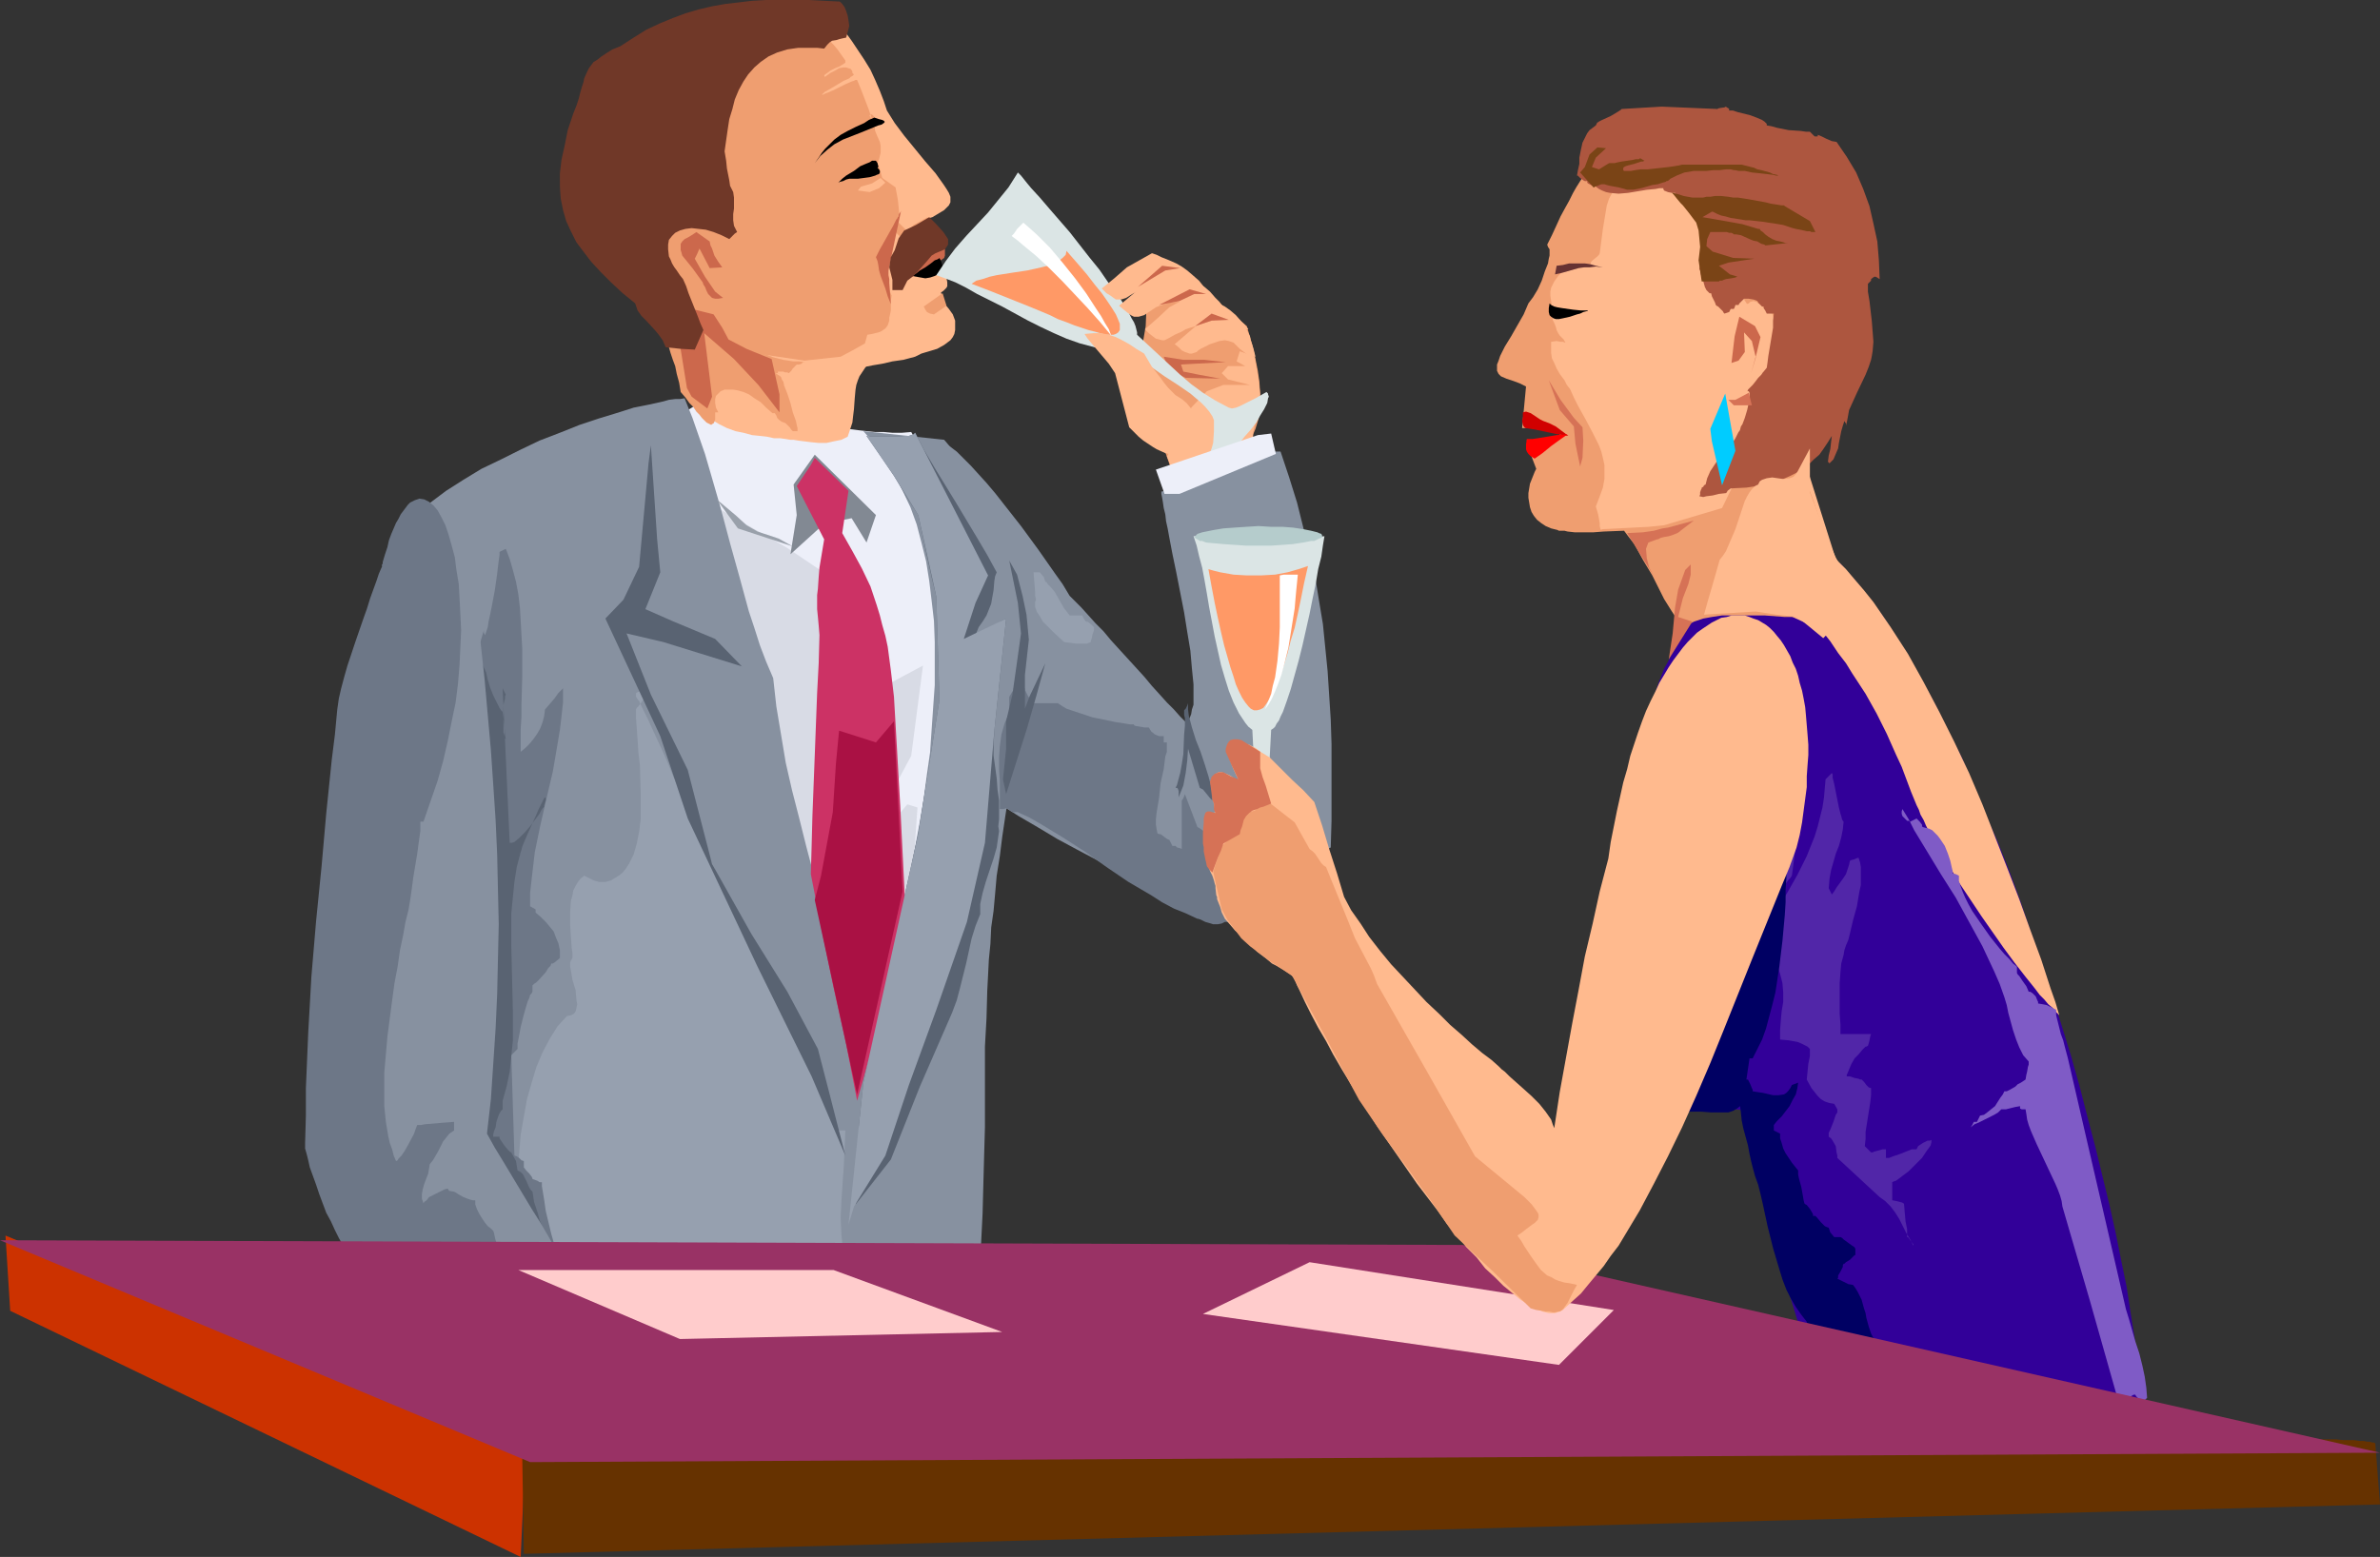 <?xml version="1.0" encoding="UTF-8" standalone="no"?>
<svg
   version="1.0"
   width="129.766mm"
   height="84.917mm"
   id="svg88"
   sodipodi:docname="Couple Drinking 3.wmf"
   xmlns:inkscape="http://www.inkscape.org/namespaces/inkscape"
   xmlns:sodipodi="http://sodipodi.sourceforge.net/DTD/sodipodi-0.dtd"
   xmlns="http://www.w3.org/2000/svg"
   xmlns:svg="http://www.w3.org/2000/svg">
  <rect width="100%" height="100%" fill="#333333" stroke="none"/>
  <sodipodi:namedview
     id="namedview88"
     pagecolor="#ffffff"
     bordercolor="#000000"
     borderopacity="0.25"
     inkscape:showpageshadow="2"
     inkscape:pageopacity="0.0"
     inkscape:pagecheckerboard="0"
     inkscape:deskcolor="#d1d1d1"
     inkscape:document-units="mm" />
  <defs
     id="defs1">
    <pattern
       id="WMFhbasepattern"
       patternUnits="userSpaceOnUse"
       width="6"
       height="6"
       x="0"
       y="0" />
  </defs>
  <path
     style="fill:#320099;fill-opacity:1;fill-rule:evenodd;stroke:none"
     d="m 354.712,119.749 -1.616,2.262 -1.616,2.101 -1.454,1.939 -1.293,1.939 -1.131,1.778 -1.131,1.778 -1.131,1.616 -0.808,1.616 -0.808,1.616 -0.808,1.454 -1.131,2.909 -0.97,2.909 -0.808,2.909 -0.646,2.909 -0.485,3.232 -0.485,3.394 -0.323,3.555 -0.323,1.939 -0.485,4.202 -0.323,2.424 -0.323,2.424 -0.323,2.424 -0.485,2.747 -0.323,2.909 v 33.937 l 0.485,1.778 0.485,1.454 0.323,1.454 0.485,1.293 0.323,1.293 0.323,0.97 0.485,0.97 0.323,0.97 0.646,1.454 0.808,1.293 0.808,0.808 0.97,0.646 1.293,0.485 1.293,0.323 1.616,0.162 1.939,0.162 2.101,0.162 h 1.293 1.293 l 1.454,0.162 1.616,0.162 h 1.616 l 1.778,0.162 0.646,1.778 0.485,1.939 0.646,2.262 0.485,2.262 0.646,2.586 0.646,2.586 0.646,2.909 0.646,2.909 0.646,3.07 0.808,3.232 0.808,3.394 0.808,3.394 0.97,3.555 1.131,3.717 1.131,3.717 1.131,3.879 4.04,0.162 4.202,0.646 4.202,0.485 4.363,0.97 4.525,0.97 4.525,0.97 9.211,2.424 9.05,2.262 4.686,0.97 4.363,0.97 4.363,0.97 4.363,0.646 4.04,0.485 4.04,0.162 -0.323,-4.202 -0.646,-4.525 -0.646,-4.687 -0.808,-5.01 -0.808,-5.333 -1.131,-5.495 -1.131,-5.656 -1.293,-5.818 -1.454,-5.979 -1.454,-5.979 -1.616,-6.141 -1.616,-6.303 -1.778,-6.303 -1.939,-6.303 -4.04,-12.767 -2.262,-6.303 -2.101,-6.303 -2.262,-6.141 -2.424,-6.141 -2.586,-5.818 -2.424,-5.818 -2.424,-5.818 -2.747,-5.333 -2.586,-5.333 -2.747,-5.01 -2.747,-4.848 -2.747,-4.525 -2.747,-4.202 -2.909,-3.879 -2.909,-3.555 -2.909,-3.394 -2.909,0.323 -2.909,0.485 -6.464,0.97 -6.302,1.131 -3.07,0.323 z"
     id="path1" />
  <path
     style="fill:#ffba8e;fill-opacity:1;fill-rule:evenodd;stroke:none"
     d="m 356.004,121.042 19.392,8.888 1.778,2.262 1.616,2.424 1.616,2.101 1.293,2.101 2.747,4.202 2.262,4.04 2.101,4.202 1.939,4.363 1.131,2.424 0.97,2.586 0.97,2.586 1.131,2.747 0.485,0.97 0.323,0.97 0.646,1.131 0.485,1.131 0.646,1.293 0.808,1.454 1.616,2.909 1.939,3.071 1.939,3.232 4.525,6.787 2.262,3.232 2.262,3.232 2.262,3.071 2.262,2.909 1.939,2.424 0.97,1.293 0.97,0.97 0.808,0.97 0.97,0.808 0.646,0.808 0.646,0.646 -0.808,-2.747 -0.97,-2.747 -1.939,-5.979 -2.262,-6.141 -2.262,-6.303 -2.424,-6.303 -2.586,-6.626 -2.586,-6.626 -2.747,-6.464 -3.07,-6.464 -3.07,-6.141 -3.232,-6.141 -3.232,-5.818 -1.778,-2.747 -1.778,-2.747 -1.778,-2.586 -1.778,-2.586 -1.939,-2.424 -1.939,-2.262 -1.778,-2.101 -2.101,-2.101 -2.909,-9.211 -2.909,-9.211 z"
     id="path2" />
  <path
     style="fill:#8791a0;fill-opacity:1;fill-rule:evenodd;stroke:none"
     d="m 188.587,122.981 7.11,20.362 6.949,20.201 0.323,0.646 0.323,0.323 0.323,0.323 h 0.162 0.323 0.323 l 0.485,-0.323 h 0.323 l 0.162,0.162 0.323,0.323 0.323,0.323 0.323,0.646 3.555,2.262 3.878,2.262 4.04,2.424 4.202,2.262 8.565,4.525 4.202,2.101 4.202,1.939 4.04,1.778 3.878,1.616 1.778,0.646 1.778,0.485 1.616,0.485 1.616,0.485 1.616,0.485 1.293,0.162 1.454,0.162 1.131,0.162 1.131,-0.162 h 0.97 l 0.808,-0.323 0.646,-0.323 0.97,-0.646 0.97,-0.646 0.808,-0.808 0.646,-0.97 1.293,-2.101 1.131,-2.262 1.131,-2.262 1.293,-2.101 0.646,-0.97 0.808,-0.808 0.808,-0.646 0.97,-0.485 0.162,-5.495 v -5.495 -5.333 -5.01 l -0.162,-5.01 -0.323,-5.01 -0.323,-5.01 -0.485,-4.848 -0.485,-4.848 -0.808,-4.848 -0.808,-5.01 -1.131,-5.01 -1.293,-5.01 -1.293,-5.171 -1.616,-5.171 -1.778,-5.333 h -1.131 l -1.131,0.323 -1.454,0.485 -1.616,0.485 -1.616,0.646 -1.778,0.646 -7.11,3.07 -1.778,0.485 -1.616,0.646 -1.616,0.646 -1.454,0.323 -1.131,0.323 -1.131,0.162 v 0.485 l 0.162,0.808 0.162,0.97 0.162,1.131 0.323,1.293 0.162,1.454 0.323,1.454 0.323,1.778 0.646,3.394 0.808,3.879 1.616,8.242 0.646,4.04 0.646,3.879 0.323,3.717 0.162,1.616 0.162,1.616 v 2.909 1.293 l -0.323,0.97 -0.162,0.97 -0.323,0.808 -0.323,0.485 -0.485,0.323 -1.131,-1.131 -1.293,-1.454 -1.454,-1.454 -1.454,-1.616 -1.616,-1.778 -1.616,-1.939 -6.787,-7.434 -1.616,-1.939 -1.616,-1.616 -1.454,-1.616 -1.454,-1.616 -1.293,-1.293 -1.131,-1.131 -1.454,-2.424 -1.616,-2.262 -3.394,-4.848 -3.555,-4.848 -3.555,-4.525 -1.778,-2.262 -1.778,-2.101 -1.616,-1.778 -1.616,-1.778 -1.454,-1.454 -1.454,-1.454 -1.293,-0.97 -1.293,-0.808 -2.909,15.837 z"
     id="path3" />
  <path
     style="fill:#ef9e70;fill-opacity:1;fill-rule:evenodd;stroke:none"
     d="m 234.966,73.853 1.131,-6.626 0.323,-7.595 11.635,0.162 4.363,3.717 2.262,1.778 2.262,1.939 1.293,4.525 0.485,2.262 0.485,2.424 0.323,2.262 0.162,2.424 v 2.586 l -0.323,2.586 -0.646,2.101 -0.808,1.939 1.454,4.202 -8.403,2.909 -8.403,2.909 -1.293,-3.879 -1.293,-3.717 -2.424,-9.373 z"
     id="path4" />
  <path
     style="fill:#ffba8e;fill-opacity:1;fill-rule:evenodd;stroke:none"
     d="m 245.47,84.035 3.232,-3.394 3.394,-1.293 h 5.494 l -4.525,-1.131 -1.293,-1.293 1.293,-1.454 h 3.555 l -1.778,-0.97 0.646,-2.101 3.07,1.131 0.808,4.687 0.323,3.07 -1.454,7.919 v 0.97 l 0.97,3.879 -16.322,5.818 -2.424,-5.818 0.162,-0.162 0.162,-0.323 0.162,-0.485 0.323,-0.646 0.323,-0.646 0.485,-0.808 1.778,-3.717 0.485,-0.808 0.323,-0.646 0.323,-0.646 0.323,-0.646 0.162,-0.323 z"
     id="path5" />
  <path
     style="fill:#cc684c;fill-opacity:1;fill-rule:evenodd;stroke:none"
     d="m 239.814,73.53 4.04,0.646 h 4.363 l 4.363,0.485 -6.464,0.323 -2.747,0.162 0.485,1.454 3.232,0.646 4.363,0.808 -7.11,-0.162 -3.394,-1.616 z"
     id="path6" />
  <path
     style="fill:#edeff9;fill-opacity:1;fill-rule:evenodd;stroke:none"
     d="m 143.824,83.227 -1.778,1.131 -1.939,1.131 -1.939,1.293 -2.101,1.131 -4.525,2.424 -4.525,2.586 -4.525,2.424 -4.525,2.586 -2.101,1.131 -1.939,1.131 -1.939,1.293 -1.778,1.131 -0.323,1.939 -0.323,1.778 -0.97,3.07 -0.97,2.909 -1.131,2.909 -0.97,2.747 -0.97,2.909 -0.485,1.454 -0.485,1.778 -0.323,1.778 -0.323,1.778 -6.464,37.977 -6.464,37.977 3.07,64.319 4.04,-0.323 4.202,-0.323 4.363,-0.323 4.363,-0.323 9.373,-0.323 9.373,-0.162 9.373,-0.162 9.211,-0.323 4.525,-0.323 4.363,-0.162 4.202,-0.323 4.04,-0.485 1.293,0.323 h 1.293 l 1.131,-0.162 1.131,-0.323 0.808,-0.646 0.808,-0.646 0.808,-0.808 0.646,-0.97 0.97,-1.939 0.808,-2.101 0.485,-2.101 0.323,-0.808 0.162,-0.808 1.131,-5.01 1.131,-4.687 1.131,-4.363 1.131,-4.04 1.131,-4.04 1.131,-3.879 2.262,-7.272 2.101,-7.595 1.131,-3.717 1.131,-4.04 1.131,-4.202 0.97,-4.363 1.293,-4.687 1.131,-5.01 0.808,-4.04 0.808,-4.04 0.485,-4.04 0.646,-3.879 0.646,-3.717 0.485,-3.879 0.323,-3.717 0.323,-3.717 0.485,-7.111 0.162,-6.787 v -3.232 -3.232 -3.232 l -0.162,-3.07 -0.323,-3.07 -0.323,-2.909 -0.646,-5.818 -0.485,-2.747 -0.485,-2.586 -0.646,-2.586 -0.646,-2.586 -0.646,-2.424 -0.808,-2.424 -0.646,-2.262 -0.808,-2.262 -0.97,-2.101 -0.97,-2.101 -0.808,-1.939 -1.131,-1.939 -1.939,0.162 h -1.939 l -1.778,-0.162 h -1.778 l -1.616,-0.162 -1.454,-0.162 -2.586,-0.323 -2.586,-0.485 -2.262,-0.646 -4.04,-1.131 -4.04,-1.131 -2.262,-0.646 -2.424,-0.323 -2.747,-0.485 -1.454,-0.162 h -1.616 l -1.778,-0.162 h -1.778 -1.778 z"
     id="path7" />
  <path
     style="fill:#d8dbe5;fill-opacity:1;fill-rule:evenodd;stroke:none"
     d="m 147.379,104.397 14.867,8.565 9.373,6.303 -0.646,10.828 -0.808,66.258 -11.15,-45.573 -4.04,-18.261 z"
     id="path8" />
  <path
     style="fill:#d8dbe5;fill-opacity:1;fill-rule:evenodd;stroke:none"
     d="m 187.617,187.138 1.454,-20.685 -2.101,-0.646 -1.616,1.939 -1.293,-5.01 3.717,-6.949 2.424,-18.585 -9.373,5.01 -5.01,-6.464 0.162,61.895 2.909,16.322 z"
     id="path9" />
  <path
     style="fill:#8791a0;fill-opacity:1;fill-rule:evenodd;stroke:none"
     d="m 174.043,260.345 -0.162,0.646 -0.162,0.646 -0.162,0.485 v 0.323 0.485 l 0.162,0.162 h 0.485 l 0.646,-0.162 0.97,-0.323 1.293,-0.485 1.616,-0.323 0.97,-0.162 0.97,-0.162 1.131,-0.162 1.131,-0.162 h 1.454 1.454 1.454 l 1.778,0.162 1.778,0.162 1.939,0.323 1.939,0.323 2.101,0.323 2.424,0.485 2.424,0.646 0.162,-3.555 0.323,-3.394 0.162,-3.232 0.162,-3.232 0.162,-6.141 0.162,-5.979 0.162,-5.656 v -5.656 -10.989 l 0.323,-5.818 0.162,-5.818 0.162,-3.071 0.162,-3.232 0.323,-3.232 0.162,-3.394 0.485,-3.394 0.323,-3.555 0.323,-3.717 0.646,-4.04 0.485,-3.879 0.646,-4.363 0.646,-4.202 0.808,-4.687 0.162,-4.04 0.323,-3.879 v -3.555 -3.555 l 0.162,-3.394 -0.162,-3.071 v -3.07 l -0.162,-2.909 -0.162,-2.747 -0.162,-2.586 -0.323,-2.586 -0.323,-2.424 -0.323,-2.262 -0.323,-2.101 -0.485,-2.101 -0.485,-1.939 -0.485,-1.939 -0.485,-1.778 -1.131,-3.232 -1.293,-3.071 -1.454,-2.747 -1.616,-2.586 -1.616,-2.424 -1.778,-2.424 -1.939,-2.262 -16.645,-1.778 2.424,2.747 2.101,3.07 1.939,3.07 1.616,3.394 1.616,3.394 1.293,3.555 0.97,3.717 0.97,3.879 0.646,4.04 0.485,4.04 0.485,4.202 0.162,4.363 v 4.363 4.525 l -0.323,4.525 -0.323,4.687 -0.323,4.687 -0.646,4.525 -0.646,4.848 -0.808,4.848 -1.778,9.535 -2.101,9.696 -2.424,9.535 -2.424,9.535 -2.424,9.373 -2.747,9.05 -0.646,8.403 -0.323,8.565 -0.485,8.727 z"
     id="path10" />
  <path
     style="fill:#ffba8e;fill-opacity:1;fill-rule:evenodd;stroke:none"
     d="m 182.769,22.786 0.808,1.293 0.808,1.293 1.939,2.586 4.363,5.333 2.101,2.424 0.808,1.131 0.808,1.131 0.646,0.97 0.485,0.808 0.323,0.808 v 0.646 0.485 l -0.323,0.646 -0.485,0.485 -0.485,0.485 -0.808,0.485 -0.808,0.485 -0.808,0.485 -1.131,0.323 0.485,1.616 0.646,1.454 0.808,1.293 0.97,1.131 0.162,0.646 v 0.485 1.131 l -0.323,0.97 v 0.485 l 0.162,0.485 0.162,0.485 0.323,0.646 0.646,1.454 0.162,0.808 v 0.808 l -0.162,0.323 -0.323,0.323 -0.323,0.323 -0.485,0.323 0.162,0.646 0.162,0.646 0.485,1.131 0.808,0.97 0.808,1.131 0.485,1.293 v 0.97 0.97 l -0.162,0.808 -0.323,0.646 -0.485,0.646 -0.646,0.485 -0.646,0.485 -1.454,0.808 -1.616,0.485 -1.616,0.485 -1.293,0.646 -2.424,0.646 -2.262,0.323 -2.101,0.485 -1.939,0.323 -1.616,0.323 -1.616,0.162 -3.232,0.162 -3.232,-0.162 -1.616,-0.162 -1.778,-0.323 -1.939,-0.323 -1.939,-0.485 -2.262,-0.323 -2.424,-0.646 -1.939,-0.808 -1.778,-0.808 -3.07,-1.616 -3.07,-1.616 -1.778,-0.808 -1.939,-0.808 -1.293,-1.778 -1.131,-1.778 -1.293,-1.616 -1.293,-1.939 -1.778,-1.778 -1.939,-1.778 -4.202,-3.879 -4.04,-3.879 -2.101,-1.778 -1.616,-1.778 -1.939,-6.626 -1.939,-6.626 4.525,-19.393 8.403,-4.525 8.242,-4.363 24.563,0.485 0.646,0.162 0.808,0.162 0.97,0.323 0.97,0.323 1.454,0.646 0.97,0.323 1.131,0.323 0.646,0.162 0.808,0.162 1.293,1.778 1.293,1.939 1.293,1.939 1.293,2.101 0.97,2.101 0.97,2.262 0.808,2.101 z"
     id="path11" />
  <path
     style="fill:#596372;fill-opacity:1;fill-rule:evenodd;stroke:none"
     d="m 188.587,89.206 1.939,3.717 2.101,3.555 4.363,7.111 4.363,7.272 2.101,3.555 1.939,3.555 -0.323,0.808 -0.162,0.97 -0.162,1.939 -0.323,1.778 -0.162,0.97 -0.323,0.808 -0.323,0.808 -0.323,0.808 -0.808,1.293 -0.808,1.131 -0.323,0.808 -0.323,0.808 0.97,-0.485 0.808,-0.485 2.747,-1.454 0.808,-0.485 0.97,-0.485 -2.424,23.11 -0.162,2.747 v 2.424 l 0.646,4.687 0.162,2.262 0.323,2.262 v 2.586 1.293 l -0.162,1.454 0.162,0.97 -0.162,1.131 -0.323,2.262 -0.646,2.262 -0.808,2.424 -0.808,2.424 -0.646,2.262 -0.485,2.262 v 0.97 1.131 l -0.97,2.424 -0.808,2.586 -1.131,5.171 -1.293,5.171 -0.646,2.424 -0.97,2.586 -6.626,15.191 -5.979,15.029 -7.595,9.696 -1.131,3.717 3.07,-29.25 11.312,-51.39 4.363,-27.473 -0.323,-10.666 -0.323,-10.666 -0.97,-4.04 -0.97,-4.363 -1.778,-8.403 -2.586,-4.04 -2.424,-4.04 -2.747,-4.04 -2.909,-4.202 h 0.485 l 0.323,0.162 h 0.646 1.454 1.616 1.778 l 1.616,-0.162 h 0.808 l 0.485,-0.162 0.485,-0.162 z"
     id="path12" />
  <path
     style="fill:#ffba8e;fill-opacity:1;fill-rule:evenodd;stroke:none"
     d="m 138.814,60.279 -0.485,1.293 -0.162,1.293 -0.162,1.131 -0.162,0.97 0.323,1.939 0.323,1.939 0.646,2.101 0.323,1.131 0.323,1.293 0.323,1.454 0.323,1.778 0.323,1.778 0.323,2.101 1.131,1.778 1.293,1.778 1.454,1.293 1.616,1.131 1.616,0.97 1.616,0.808 1.778,0.646 1.616,0.323 1.778,0.485 1.616,0.162 1.454,0.162 1.454,0.323 h 1.293 l 1.131,0.162 0.97,0.162 h 0.646 l 0.97,0.162 1.293,0.162 1.293,0.162 1.616,0.162 h 1.616 l 1.454,-0.323 1.616,-0.323 1.293,-0.646 0.485,-1.454 0.485,-1.454 0.162,-1.454 0.162,-1.293 0.162,-2.262 0.162,-1.778 0.162,-0.97 0.323,-0.97 0.323,-0.808 0.646,-0.97 0.646,-0.97 0.97,-0.808 1.131,-1.131 1.616,-1.131 z"
     id="path13" />
  <path
     style="fill:#ef9e70;fill-opacity:1;fill-rule:evenodd;stroke:none"
     d="m 179.699,24.564 -0.323,-0.323 v -0.162 l -0.162,-0.162 v -0.162 l 0.162,-0.162 h 0.323 l 0.323,0.323 0.323,0.485 0.162,0.646 -0.162,0.323 -0.162,0.485 0.162,1.131 0.323,0.808 0.646,1.454 0.162,0.808 v 0.97 0.485 l -0.162,0.646 -0.162,0.646 -0.323,0.808 -0.323,0.646 -0.323,0.646 -0.808,1.293 -0.97,0.97 -0.485,0.485 -0.323,0.323 -2.424,0.97 -2.586,0.97 -0.646,0.162 h -0.646 -0.323 l -0.162,-0.323 v -0.323 l 0.162,-0.485 0.323,-0.808 0.485,-0.808 -2.101,-0.646 -2.101,-0.646 -3.232,0.97 -3.394,0.97 -6.626,2.424 -3.232,1.131 -2.909,1.131 -2.747,1.131 -2.586,0.97 -0.323,-0.97 V 42.664 l -0.162,-1.293 v -1.293 -3.07 l 0.485,-6.303 v -3.07 -1.293 l -0.162,-1.293 -0.162,-1.131 -0.162,-0.97 2.262,-2.101 2.101,-2.101 2.262,-2.101 2.262,-1.939 2.262,-1.778 1.454,-0.808 1.293,-0.808 1.454,-0.485 1.616,-0.485 1.616,-0.323 1.778,-0.162 0.646,-0.485 0.485,-0.323 0.485,-0.162 0.323,-0.323 0.323,-0.323 0.646,-0.323 0.485,-0.323 0.323,-0.162 0.485,-0.323 0.485,-0.323 0.808,-0.323 0.646,0.162 0.646,0.485 0.646,0.485 0.808,0.808 0.808,0.808 0.808,0.97 0.808,1.131 0.808,1.131 v 0.162 0.323 l -0.485,0.323 -0.808,0.485 -0.808,0.323 -0.97,0.485 -0.646,0.485 -0.485,0.323 -0.162,0.323 0.162,0.162 1.131,-0.808 0.97,-0.485 0.808,-0.485 0.808,-0.162 h 0.646 l 0.485,0.162 0.485,0.162 0.323,0.485 v 0.323 l 0.323,0.323 -0.162,0.162 -0.162,0.162 -0.323,0.162 -0.323,0.323 -1.131,0.485 -2.424,1.454 -1.131,0.646 -0.323,0.162 -0.323,0.323 -0.162,0.162 h -0.162 l 0.162,0.162 0.323,-0.162 0.323,-0.162 0.485,-0.162 1.131,-0.485 2.586,-1.293 1.131,-0.485 0.485,-0.162 0.323,-0.162 h 0.162 0.162 l 0.808,1.939 1.616,4.202 z"
     id="path14" />
  <path
     style="fill:#000000;fill-opacity:1;fill-rule:evenodd;stroke:none"
     d="m 180.992,25.857 -3.555,1.454 -3.717,1.454 -1.778,0.97 -1.454,1.131 -1.454,1.293 -0.485,0.646 -0.646,0.808 0.808,-1.131 0.646,-0.97 0.646,-0.808 0.646,-0.646 1.293,-1.293 1.293,-0.97 1.454,-0.808 1.616,-0.808 1.778,-0.808 0.97,-0.646 1.131,-0.485 0.97,0.323 0.646,0.162 0.323,0.162 0.162,0.162 v 0.162 l -0.162,0.162 -0.485,0.323 z"
     id="path15" />
  <path
     style="fill:#ef9e70;fill-opacity:1;fill-rule:evenodd;stroke:none"
     d="m 134.774,65.45 1.454,-0.162 1.454,-0.162 2.747,-0.808 2.747,-0.808 1.454,-0.323 h 1.293 l 4.363,5.818 2.101,1.293 1.939,0.97 1.778,0.97 1.616,0.808 1.778,0.646 1.939,0.485 2.101,0.323 h 1.131 l 1.293,0.162 h -0.485 l -0.323,0.323 -0.485,0.162 h -0.485 l -0.485,0.485 -0.323,0.323 -0.323,0.485 -0.323,0.323 -0.162,0.162 -0.323,-0.162 h -0.485 l -0.323,-0.162 h -0.485 -0.485 -0.646 0.162 0.323 v 0.162 0.162 h 0.162 l 0.323,0.162 -0.485,-0.162 h -0.485 l 0.485,0.323 0.485,0.323 0.162,0.162 0.162,0.485 0.323,0.485 0.162,0.808 0.646,1.616 0.646,1.939 0.485,1.939 0.646,1.778 0.162,0.808 0.162,0.646 v 0.323 0.323 h -0.485 -0.485 l -0.323,-0.323 -0.323,-0.485 -0.485,-0.485 -0.323,-0.323 -0.323,-0.162 -0.485,-0.162 -0.485,-0.323 -0.485,-0.485 -0.162,-0.485 -0.323,-0.485 h -0.485 l -1.293,-1.131 -1.131,-1.131 -1.293,-0.808 -1.131,-0.808 -1.131,-0.485 -1.131,-0.323 -0.97,-0.162 h -0.97 -0.808 l -0.808,0.323 -0.485,0.485 -0.485,0.485 -0.162,0.646 v 0.808 l 0.162,0.97 0.485,0.97 h -0.646 v 0.97 0.485 l -0.162,0.485 -0.162,0.323 -0.323,0.162 -0.162,0.162 -0.323,-0.162 -0.323,-0.162 -0.323,-0.162 -0.485,-0.485 -0.485,-0.485 -0.485,-0.646 -0.646,-0.646 -0.323,-0.485 -0.323,-0.485 -0.808,-0.808 -0.808,-1.131 -0.97,-1.131 -0.323,-1.939 -0.485,-1.778 -0.323,-1.616 -0.485,-1.293 -0.485,-1.454 -0.323,-1.131 -0.485,-1.131 -0.323,-0.808 -0.323,-0.808 -0.323,-0.808 -0.646,-1.131 -0.323,-0.485 -0.323,-0.323 -0.162,-0.323 z"
     id="path16" />
  <path
     style="fill:#cc684c;fill-opacity:1;fill-rule:evenodd;stroke:none"
     d="m 185.355,57.693 0.646,-0.162 0.646,-0.323 0.808,-0.485 0.808,-0.646 1.616,-1.454 1.293,-1.616 0.323,-0.485 0.485,-0.323 0.485,-0.485 0.646,-0.323 0.485,-0.162 0.162,-0.485 v -0.323 -0.323 l -0.323,-0.162 0.808,0.646 0.485,0.808 v 0.97 0.323 l -0.162,0.485 -1.616,1.131 -1.616,1.131 -1.616,0.808 -1.454,0.646 -1.293,0.485 -0.485,0.162 -0.485,0.162 h -0.323 z"
     id="path17" />
  <path
     style="fill:#ef9e70;fill-opacity:1;fill-rule:evenodd;stroke:none"
     d="m 190.365,63.188 3.878,-2.747 0.808,2.586 -2.586,1.778 -0.808,-0.162 -0.646,-0.323 -0.323,-0.485 z"
     id="path18" />
  <path
     style="fill:#ef9e70;fill-opacity:1;fill-rule:evenodd;stroke:none"
     d="m 185.193,45.896 1.778,1.778 1.293,-1.293 2.909,-1.616 0.485,1.454 0.97,2.101 -2.101,-0.162 -3.394,1.616 -1.293,-0.646 -1.616,-1.616 z"
     id="path19" />
  <path
     style="fill:#000000;fill-opacity:1;fill-rule:evenodd;stroke:none"
     d="m 187.941,56.885 2.747,0.485 0.97,-0.162 0.97,-0.323 0.97,-0.485 0.97,-0.646 -0.646,-1.939 -0.162,-0.323 -0.162,-0.323 v 0 l -0.162,0.162 -0.323,0.162 -0.485,0.162 -0.808,0.646 -1.131,0.808 -1.131,0.646 -0.808,0.646 -0.323,0.162 -0.323,0.162 z"
     id="path20" />
  <path
     style="fill:#8791a0;fill-opacity:1;fill-rule:evenodd;stroke:none"
     d="m 141.077,82.095 1.616,4.04 1.293,3.717 1.293,3.717 1.131,3.879 2.101,7.272 1.939,7.272 1.939,6.949 1.939,7.111 1.131,3.394 1.131,3.555 1.293,3.394 1.454,3.394 0.646,5.818 0.97,5.818 0.97,5.818 1.293,5.656 1.454,5.656 1.454,5.818 3.07,11.636 1.454,6.141 1.454,6.141 1.293,6.303 1.293,6.626 0.97,6.626 0.808,7.111 0.323,3.555 0.162,3.555 0.162,3.879 v 3.717 l -0.485,6.141 -0.646,6.141 -0.646,6.464 -0.808,6.464 -5.01,-0.323 -4.848,0.162 -5.01,0.323 -5.01,0.646 -2.424,0.323 -2.586,0.323 -5.171,0.808 -5.171,0.808 -5.333,0.646 -5.494,0.646 -5.494,0.485 -5.656,0.323 h -2.909 l -2.909,-0.162 -3.07,-0.162 -2.909,-0.162 -3.07,-0.485 -3.232,-0.323 -3.07,-0.646 -3.232,-0.646 -3.232,-0.97 -3.394,-0.97 -0.323,-7.434 -0.808,-7.757 -0.808,-7.757 -0.97,-8.08 -1.131,-8.08 -0.808,-8.565 -0.646,-4.363 -0.323,-4.525 -0.485,-4.525 -0.323,-4.687 -0.323,-4.687 -0.323,-5.01 -0.162,-5.01 -0.162,-5.171 v -5.171 -5.495 l 0.162,-5.495 0.323,-5.656 0.323,-5.979 0.485,-5.979 0.646,-6.303 0.646,-6.303 0.97,-6.626 0.97,-6.787 1.293,-6.949 1.293,-7.111 1.454,-1.293 1.454,-1.131 3.232,-2.424 3.555,-2.262 3.717,-2.262 4.04,-1.939 3.878,-1.939 4.04,-1.939 4.202,-1.616 4.04,-1.616 3.878,-1.293 3.717,-1.131 3.555,-1.131 1.616,-0.323 1.616,-0.323 1.454,-0.323 1.454,-0.323 1.131,-0.323 1.293,-0.162 h 0.97 z"
     id="path21" />
  <path
     style="fill:#ef9e70;fill-opacity:1;fill-rule:evenodd;stroke:none"
     d="m 180.669,33.291 0.646,1.616 0.485,1.778 2.747,1.939 0.485,2.586 0.162,1.616 0.162,1.778 -2.909,5.495 -1.131,3.07 1.131,4.687 1.293,3.07 -0.162,1.131 v 0.97 0.97 l -0.162,0.808 -0.162,0.646 v 0.646 l -0.323,0.97 -0.485,0.646 -0.485,0.323 -0.485,0.323 -0.485,0.162 -0.646,0.162 -0.646,0.162 -0.97,0.162 -0.485,1.778 -2.586,1.454 -2.424,1.293 -7.434,0.808 -9.858,-1.454 -3.394,-2.101 -3.555,-2.262 -5.333,-4.363 -0.808,-0.162 -0.97,-0.323 -1.293,-3.555 -1.454,-3.555 -1.616,-2.586 -1.778,-2.586 0.808,-2.586 0.646,-2.424 1.293,-0.485 1.131,-0.323 2.262,-0.97 3.07,0.97 3.07,0.97 0.323,-0.323 v 0 -0.162 -0.162 -0.162 l 0.323,-0.162 -0.162,-0.485 v -0.323 l 0.162,-2.101 v -0.323 l -0.162,-0.485 1.131,-0.485 1.454,-0.646 2.909,-1.131 3.07,-1.293 3.232,-0.97 3.394,-0.97 1.454,-0.323 1.616,-0.162 1.454,-0.162 1.454,0.162 1.293,0.162 1.293,0.323 0.323,0.323 0.485,1.131 0.323,0.485 3.555,-2.424 z"
     id="path22" />
  <path
     style="fill:#000000;fill-opacity:1;fill-rule:evenodd;stroke:none"
     d="m 180.184,33.129 h -0.162 -0.323 l -0.485,0.323 -0.808,0.323 -1.131,0.485 -1.293,0.97 -1.616,0.97 -0.808,0.646 -0.808,0.808 0.323,-0.162 0.646,-0.162 0.646,-0.323 0.646,-0.162 h 0.646 1.131 l 2.424,-0.323 1.131,-0.323 0.323,-0.162 0.485,-0.162 0.162,-0.323 v -0.323 l -0.162,-0.323 -0.323,-0.323 0.162,-0.162 v -0.162 l -0.162,-0.646 -0.323,-0.485 h -0.162 z"
     id="path23" />
  <path
     style="fill:#cc684c;fill-opacity:1;fill-rule:evenodd;stroke:none"
     d="m 185.678,43.472 -0.646,3.07 -1.293,6.141 -0.646,3.07 v 0.97 l 0.162,0.808 v 0.808 l 0.162,2.101 0.162,2.262 -0.646,-1.616 -0.485,-1.616 -0.485,-1.293 -0.485,-1.293 -0.323,-1.131 -0.162,-1.131 -0.162,-0.808 -0.323,-0.808 0.162,-0.323 0.162,-0.323 0.485,-0.97 0.646,-1.131 1.454,-2.586 0.646,-1.131 0.485,-0.97 0.162,-0.323 0.162,-0.162 0.162,-0.323 0.162,-0.162 v -0.323 l 0.162,-0.323 0.162,-0.162 z"
     id="path24" />
  <path
     style="fill:#cc684c;fill-opacity:1;fill-rule:evenodd;stroke:none"
     d="m 146.248,49.774 -2.747,-1.939 -0.97,0.646 -0.808,0.485 -0.646,0.323 -0.485,0.485 -0.323,0.485 v 0.646 0.646 l 0.162,0.485 0.162,0.646 2.101,2.586 2.101,2.909 0.162,0.485 0.323,0.485 0.323,0.808 0.323,0.646 0.485,0.485 0.323,0.323 0.646,0.162 h 0.646 l 0.97,-0.162 -1.616,-1.293 -2.101,-3.07 -2.101,-3.717 0.485,-0.97 0.485,-1.131 2.101,4.04 2.586,-0.162 -0.808,-1.131 -0.808,-1.293 -0.485,-1.454 -0.323,-0.646 z"
     id="path25" />
  <path
     style="fill:#cc684c;fill-opacity:1;fill-rule:evenodd;stroke:none"
     d="m 153.843,71.914 -3.717,-1.939 -1.293,-2.424 -1.778,-2.747 -3.878,-0.97 -3.07,-0.808 -0.323,5.979 1.778,10.989 0.97,1.778 3.232,2.424 0.97,-2.424 -1.616,-13.09 6.141,5.333 5.01,5.333 4.363,5.656 v -3.717 l -1.616,-7.272 z"
     id="path26" />
  <path
     style="fill:#703828;fill-opacity:1;fill-rule:evenodd;stroke:none"
     d="m 174.366,7.757 -0.808,0.162 -0.646,0.162 -0.485,0.162 -0.97,0.162 -0.485,0.323 -0.485,0.485 -0.646,0.808 -1.454,-0.162 h -1.293 -1.293 -1.293 l -2.262,0.323 -2.101,0.646 -1.778,0.808 -1.616,1.131 -1.293,1.131 -1.293,1.454 -0.97,1.454 -0.97,1.778 -0.808,1.939 -0.485,1.939 -0.646,2.101 -0.323,2.101 -0.646,4.525 0.162,0.97 0.162,0.97 0.162,1.616 0.323,1.616 0.162,0.808 0.162,1.131 0.323,0.646 0.323,0.646 0.162,1.131 v 1.293 0.97 l -0.162,1.131 v 1.293 l 0.162,1.131 0.323,0.646 0.323,0.646 -0.485,0.323 -0.162,0.162 -0.162,0.162 -0.323,0.323 -0.162,0.162 -0.323,0.323 -1.616,-0.808 -1.616,-0.646 -1.616,-0.485 -1.454,-0.162 -1.454,-0.162 -1.293,0.162 -1.131,0.323 -0.97,0.485 -0.646,0.646 -0.646,0.808 -0.162,0.97 v 0.97 l 0.162,1.454 0.323,0.646 0.323,0.808 0.485,0.808 0.485,0.646 0.646,0.97 0.646,0.808 0.646,1.454 0.485,1.454 0.97,2.424 0.97,2.424 0.485,1.293 0.646,1.454 -1.778,4.04 -2.909,-0.162 -3.07,-0.323 -0.646,-1.454 -0.808,-1.131 -0.808,-0.97 -1.778,-1.939 -0.97,-0.97 -0.808,-1.131 -0.485,-1.454 -2.586,-2.101 -2.424,-2.262 -2.101,-2.101 -1.939,-2.101 -1.616,-2.101 -1.454,-1.939 -1.131,-2.262 -0.97,-2.101 -0.646,-2.262 -0.485,-2.424 -0.162,-2.424 V 35.715 l 0.323,-2.747 0.646,-2.909 0.646,-3.232 1.131,-3.394 0.646,-1.616 0.485,-1.454 0.323,-1.293 0.323,-1.131 0.323,-0.97 0.162,-0.808 0.646,-1.454 0.323,-0.646 0.485,-0.646 0.485,-0.646 0.808,-0.485 0.808,-0.646 0.97,-0.646 1.293,-0.808 1.616,-0.646 2.747,-1.778 2.586,-1.616 2.747,-1.293 2.747,-1.131 2.586,-0.97 2.747,-0.808 2.747,-0.646 2.747,-0.485 2.747,-0.323 2.747,-0.323 L 157.883,0 h 2.747 3.07 3.07 l 3.07,0.162 3.232,0.162 0.485,0.485 0.485,0.646 0.323,0.808 0.323,0.97 0.162,0.97 0.162,1.131 -0.323,1.293 z"
     id="path27" />
  <path
     style="fill:#ffba8e;fill-opacity:1;fill-rule:evenodd;stroke:none"
     d="m 181.477,36.684 -1.778,1.131 -2.262,0.646 -0.646,0.808 2.424,0.323 1.939,-0.808 1.293,-1.131 z"
     id="path28" />
  <path
     style="fill:#ef9e70;fill-opacity:1;fill-rule:evenodd;stroke:none"
     d="m 331.441,34.583 -0.808,-0.323 -0.808,-0.162 -0.646,0.162 -0.808,0.162 -0.646,0.485 -0.808,0.646 -0.646,0.808 -0.646,0.97 -0.808,1.293 -0.646,1.131 -0.808,1.616 -0.808,1.454 -0.97,1.778 -0.808,1.778 -0.97,2.101 -0.97,1.939 0.162,0.485 0.323,0.485 v 0.485 0.808 l -0.162,0.646 -0.162,0.97 -0.646,1.616 -0.646,1.939 -0.808,1.778 -0.97,1.616 -0.97,1.293 -0.97,2.262 -1.293,2.262 -1.293,2.262 -1.293,2.101 -0.485,0.97 -0.485,0.97 -0.323,0.97 -0.323,0.808 v 0.646 0.646 l 0.323,0.646 0.485,0.485 1.131,0.485 1.454,0.485 1.293,0.485 1.293,0.646 -0.808,8.565 h 1.778 l 1.616,0.323 h 1.293 l 0.97,0.323 h 0.97 l 0.646,0.323 h 0.323 l 0.162,0.323 v 0.162 l -0.323,0.162 -0.485,0.162 h -0.646 l -0.97,0.323 h -1.293 l -1.454,0.323 h -1.616 l 0.323,1.293 0.323,1.293 1.293,3.394 -0.323,0.646 -0.323,0.808 -0.646,1.616 -0.323,1.939 v 0.97 l 0.162,0.97 0.162,0.97 0.323,0.97 0.485,0.808 0.646,0.808 0.808,0.646 0.97,0.646 1.131,0.485 1.293,0.323 0.323,0.162 h 0.485 0.646 l 0.646,0.162 1.454,0.162 h 3.878 l 2.101,-0.162 4.202,-0.162 0.97,1.293 1.131,1.454 1.778,3.232 1.939,3.232 1.616,3.232 0.808,1.616 0.808,1.293 0.808,1.293 0.646,0.97 0.646,0.97 0.646,0.485 0.485,0.485 h 0.646 l 1.454,-0.808 1.939,-0.646 1.778,-0.323 2.101,-0.323 h 2.101 2.262 4.363 l 4.202,0.323 h 2.101 1.778 l 1.616,-0.162 1.616,-0.162 1.293,-0.323 0.97,-0.646 0.485,-0.323 0.323,-0.485 0.323,-0.646 0.162,-0.808 v -0.808 -0.808 -2.101 l -0.485,-2.262 -0.485,-2.262 -0.646,-2.586 -0.808,-2.424 -1.616,-5.01 -0.808,-2.424 -0.808,-2.101 -0.646,-2.101 -0.162,-0.808 -0.162,-0.808 -0.162,-0.808 -0.162,-0.646 v -0.97 l -0.162,-2.101 -0.162,-1.939 -0.162,-1.939 -0.162,-1.616 V 85.489 84.035 81.287 80.156 79.025 l 0.323,-1.939 0.646,-1.778 0.646,-1.454 0.323,-0.646 0.162,-0.646 0.485,-1.939 0.485,-2.101 0.323,-2.262 0.323,-2.262 0.323,-2.101 0.162,-0.97 v -0.97 l 0.162,-0.646 v -0.646 l -0.808,-1.939 -0.97,-1.939 -1.131,-1.616 -1.131,-1.616 -1.454,-1.616 -1.293,-1.454 -1.616,-1.293 -1.454,-1.293 -1.778,-1.131 -1.616,-1.131 -3.717,-1.939 -3.717,-1.778 -3.555,-1.454 -3.717,-1.131 -3.394,-0.97 -3.232,-0.646 -1.454,-0.323 -1.454,-0.323 -1.293,-0.162 -1.131,-0.162 -0.97,-0.162 h -0.97 -0.808 l -0.485,-0.162 h -0.485 z"
     id="path29" />
  <path
     style="fill:#ffba8e;fill-opacity:1;fill-rule:evenodd;stroke:none"
     d="m 328.856,104.397 0.808,-2.101 0.646,-1.778 0.323,-1.778 v -1.454 -1.454 l -0.323,-1.454 -0.323,-1.293 -0.485,-1.293 -1.293,-2.586 -1.454,-2.747 -1.616,-2.909 -0.808,-1.616 -0.808,-1.778 -0.646,-0.808 -0.485,-0.97 -0.97,-1.293 -0.646,-1.131 -0.485,-1.131 -0.485,-0.97 -0.162,-1.131 V 71.753 70.46 l 1.131,-0.162 0.808,0.162 h 0.485 l 0.485,0.162 v -0.162 0 l -0.162,-0.162 -0.162,-0.323 -0.323,-0.323 -0.485,-0.485 -0.323,-0.485 -0.323,-0.646 -0.162,-0.646 -0.323,-0.808 -0.323,-0.646 v -0.323 -0.646 -0.97 l -0.162,-0.808 -0.323,-2.262 v -0.808 l 0.162,-0.808 0.323,-0.646 0.323,-0.646 0.808,-1.131 0.485,-0.485 0.485,-0.323 0.162,-0.323 0.162,-0.323 3.555,-0.323 h 0.485 0.162 l 0.323,-0.323 0.162,-0.162 0.323,-0.162 h 0.323 l 0.162,-0.485 0.323,-0.323 0.97,-0.808 0.323,-0.323 0.162,-0.323 0.646,-5.01 0.808,-4.848 0.485,-1.454 0.646,-1.131 0.485,-1.131 0.646,-0.97 0.485,-0.808 0.646,-0.646 0.646,-0.646 0.646,-0.323 0.646,-0.323 0.646,-0.162 0.646,-0.162 0.646,0.162 1.293,0.323 1.454,0.646 1.293,0.97 1.454,1.293 1.293,1.454 1.454,1.616 1.293,1.616 1.293,1.939 2.586,3.717 0.323,1.454 0.646,1.454 0.485,1.293 0.646,1.131 1.454,2.424 1.616,2.101 1.616,2.262 1.454,2.262 0.646,1.293 0.646,1.293 0.323,1.293 0.485,1.454 -0.162,0.97 -0.162,0.808 -0.162,0.808 v 0.485 0.97 l 0.323,0.646 0.485,0.485 0.808,0.808 0.485,0.323 0.485,0.485 0.808,0.646 0.646,0.646 1.131,3.07 1.293,3.232 v 0.162 l -0.162,0.485 -0.162,0.323 -0.485,0.485 -1.131,1.131 -2.586,2.586 -0.97,1.131 -0.485,0.485 -0.323,0.485 -0.162,0.323 0.162,0.323 -1.778,3.555 -1.616,3.555 -3.555,7.272 -5.979,1.778 -5.979,1.778 -3.232,0.323 -3.232,0.162 -3.07,0.162 -3.232,0.162 -0.162,0.162 -0.162,-0.162 -0.162,-0.646 v -0.646 l -0.323,-1.778 z"
     id="path30" />
  <path
     style="fill:#96a0af;fill-opacity:1;fill-rule:evenodd;stroke:none"
     d="m 133.643,143.182 -0.323,0.162 -0.323,0.323 -1.454,1.939 -0.323,0.323 -0.162,0.323 v 1.778 l 0.162,2.101 0.162,2.262 0.162,2.586 0.323,2.747 0.162,5.656 v 2.747 2.747 l -0.323,2.586 -0.485,2.424 -0.646,2.262 -0.485,0.97 -0.485,0.97 -0.646,0.97 -0.646,0.808 -0.808,0.646 -0.808,0.485 -0.808,0.485 -1.131,0.323 h -1.293 l -1.131,-0.323 -1.939,-0.97 -0.808,0.646 -0.485,0.646 -0.485,0.808 -0.485,0.97 -0.162,0.97 -0.323,1.131 -0.162,2.424 v 2.424 l 0.162,2.586 0.162,2.262 0.162,1.131 v 0.97 l -0.323,0.485 -0.162,0.485 v 0.808 l 0.162,0.808 0.162,0.97 0.162,0.97 0.646,2.101 0.162,1.939 0.162,0.97 -0.162,0.808 -0.162,0.646 -0.323,0.485 -0.646,0.323 -0.808,0.162 -1.939,2.101 -1.616,2.586 -1.454,2.747 -1.293,3.071 -0.97,3.232 -0.97,3.394 -0.646,3.555 -0.646,3.717 -0.323,3.879 -0.323,3.879 v 4.202 4.04 l 0.162,4.04 0.323,4.202 0.323,4.04 0.646,4.04 0.485,-0.162 0.485,-0.162 0.808,-0.97 h 1.939 l 1.616,-0.323 1.454,-0.485 2.909,-0.808 1.293,-0.162 1.293,0.162 0.646,0.162 0.808,0.323 0.97,-0.162 h 1.131 l 0.97,-0.162 0.323,0.162 0.323,0.162 3.232,-0.162 3.232,-0.162 3.07,-0.485 3.07,-0.323 5.818,-1.131 5.818,-0.808 2.747,-0.323 2.909,-0.162 2.909,-0.162 2.909,0.162 2.747,0.485 2.909,0.646 3.07,0.97 1.454,0.646 1.454,0.646 1.293,-0.485 0.646,-1.293 -0.485,-1.939 -0.485,-1.778 -0.323,-1.778 -0.162,-1.778 -0.162,-3.555 0.162,-3.555 0.485,-7.111 0.162,-3.555 0.162,-3.717 h -1.939 l -0.162,-0.485 -0.323,-0.808 -0.323,-0.646 -0.323,-0.97 -0.485,-0.97 -0.485,-1.131 -0.485,-1.131 -0.646,-1.293 -0.485,-1.454 -0.808,-1.293 -1.293,-3.232 -1.616,-3.394 -1.778,-3.555 -1.778,-3.879 -1.939,-3.879 -1.939,-4.202 -1.939,-4.202 -4.04,-8.565 -4.04,-8.565 -3.07,-6.949 -1.454,-3.232 -1.454,-3.394 -1.454,-3.07 -1.293,-2.909 -1.131,-2.747 -1.131,-2.586 -1.131,-2.424 -0.97,-2.101 -0.808,-1.778 -0.808,-1.616 -0.646,-1.293 -0.162,-0.323 -0.162,-0.485 -0.323,-0.323 -0.162,-0.323 -0.162,-0.162 v 0 -0.485 -0.323 l 0.323,-0.162 0.323,-0.162 h 0.323 l 0.646,0.162 z"
     id="path31" />
  <path
     style="fill:#663232;fill-opacity:1;fill-rule:evenodd;stroke:none"
     d="m 320.776,54.784 1.293,-0.162 1.293,-0.323 h 1.131 0.97 1.131 l 1.131,0.162 1.131,0.323 1.454,0.323 -1.454,-0.162 -1.293,0.162 h -1.131 l -1.131,0.162 -1.131,0.323 -1.131,0.323 -1.131,0.323 -1.454,0.323 z"
     id="path32" />
  <path
     style="fill:#000000;fill-opacity:1;fill-rule:evenodd;stroke:none"
     d="m 327.24,63.996 -0.162,0.162 h -0.162 l -0.646,0.162 -0.646,0.323 -0.646,0.162 -1.454,0.485 -1.454,0.323 -0.808,0.162 h -0.646 l -0.485,-0.162 -0.485,-0.323 -0.323,-0.323 -0.162,-0.646 v -0.808 l 0.162,-0.97 0.323,0.323 0.646,0.323 0.646,0.162 0.97,0.162 1.131,0.162 1.131,0.162 1.616,0.162 z"
     id="path33" />
  <path
     style="fill:#d10000;fill-opacity:1;fill-rule:evenodd;stroke:none"
     d="m 323.2,89.852 -1.293,-0.97 -1.293,-0.97 -1.293,-0.646 -1.293,-0.485 -0.646,-0.323 -0.485,-0.323 -0.97,-0.646 -0.485,-0.323 -0.485,-0.162 -0.485,-0.162 -0.646,0.162 V 85.974 l -0.162,0.808 0.162,0.808 0.162,0.323 0.323,0.323 2.101,0.323 2.262,0.485 2.262,0.485 z"
     id="path34" />
  <path
     style="fill:#ff0000;fill-opacity:1;fill-rule:evenodd;stroke:none"
     d="m 323.038,89.529 -1.616,1.131 -1.778,1.293 -1.778,1.454 -1.616,1.131 -0.808,-0.485 -0.485,-0.485 -0.323,-0.485 -0.162,-0.485 v -0.97 l 0.162,-1.131 h 1.131 l 1.131,-0.162 1.939,-0.323 1.939,-0.323 z"
     id="path35" />
  <path
     style="fill:#ffba8e;fill-opacity:1;fill-rule:evenodd;stroke:none"
     d="m 357.297,64.642 0.808,-0.646 0.646,-0.485 0.646,-0.323 0.485,-0.485 0.485,-0.162 0.323,-0.323 0.646,-0.162 0.646,0.162 0.323,0.323 0.485,0.162 0.485,0.485 0.485,0.323 0.646,0.485 0.808,0.646 0.485,1.778 0.162,1.778 v 1.778 l -0.162,0.97 -0.162,0.808 -0.323,1.454 -0.485,0.97 -0.323,0.97 -0.485,0.808 -0.485,0.646 -0.646,0.97 -0.808,0.808 -0.323,0.485 -0.485,0.646 -0.162,0.97 -0.162,0.808 -0.323,0.485 -0.323,0.323 -0.646,0.323 -0.646,0.162 -0.97,0.162 -0.97,0.485 -2.424,-2.262 v -1.131 l 0.162,-1.131 0.323,-2.101 0.323,-2.101 0.162,-2.101 0.323,-0.97 0.162,-0.97 0.323,-1.939 0.323,-1.939 0.323,-0.97 z"
     id="path36" />
  <path
     style="fill:#cc684c;fill-opacity:1;fill-rule:evenodd;stroke:none"
     d="m 357.459,69.328 0.97,-4.04 3.232,1.939 1.131,2.262 -0.808,3.394 -1.131,4.04 0.97,-3.232 -0.808,-3.394 -1.616,-1.778 0.162,4.04 -1.293,1.778 -1.454,0.485 z"
     id="path37" />
  <path
     style="fill:#d67256;fill-opacity:1;fill-rule:evenodd;stroke:none"
     d="m 319.16,78.378 2.424,4.04 2.747,3.717 1.778,1.939 0.162,2.747 -0.162,3.555 -0.485,1.778 -0.97,-4.687 -0.323,-3.555 -2.909,-3.394 z"
     id="path38" />
  <path
     style="fill:#ad563f;fill-opacity:1;fill-rule:evenodd;stroke:none"
     d="m 324.977,36.199 0.162,-0.97 0.323,-1.454 v -1.293 l 0.323,-1.616 0.323,-1.454 0.646,-1.293 0.323,-0.646 0.485,-0.646 0.646,-0.485 0.646,-0.485 0.323,-0.646 h 0.162 l 0.162,-0.162 0.646,-0.323 1.778,-0.808 0.808,-0.485 0.808,-0.485 0.485,-0.323 0.162,-0.162 v 0 l 8.242,-0.485 11.474,0.485 0.323,-0.162 1.131,-0.162 0.323,-0.162 0.162,0.162 0.323,0.162 0.162,0.162 v 0.323 h 0.323 0.485 l 0.97,0.323 1.293,0.323 1.293,0.323 1.293,0.485 1.131,0.485 0.485,0.323 0.323,0.323 0.162,0.162 v 0.323 l 0.97,0.162 1.131,0.323 2.424,0.485 2.424,0.162 1.131,0.162 h 0.808 l 0.485,0.485 0.485,0.485 h 0.485 0.162 v -0.323 l 0.808,0.323 0.97,0.485 1.131,0.485 0.97,0.162 2.101,3.07 1.939,3.232 1.454,3.394 1.293,3.555 0.808,3.555 0.808,3.717 0.323,3.879 0.162,3.879 -0.808,-0.485 h -0.323 l -0.646,0.485 v 0.323 l -0.323,0.323 -0.162,0.162 -0.162,0.162 v 1.616 l 0.323,1.939 0.485,4.202 0.162,2.101 0.162,2.101 -0.162,1.939 -0.162,0.97 -0.162,0.808 -0.485,1.454 -0.646,1.616 -1.778,3.717 -0.808,1.778 -0.808,1.778 -0.323,1.778 -0.162,0.808 -0.162,0.646 v -0.485 l -0.162,-0.162 -0.162,-0.323 -0.323,0.97 -0.323,1.131 -0.485,2.424 -0.162,1.131 -0.485,1.131 -0.485,1.131 -0.808,0.808 -0.323,-0.323 0.162,-1.293 0.323,-1.293 0.162,-1.454 0.162,-1.293 -0.808,1.293 -0.97,1.454 -0.808,1.131 -1.131,0.97 -1.131,1.131 -1.131,0.808 -1.293,0.808 -1.293,0.646 -1.454,0.646 -1.293,0.485 -1.616,0.485 -1.454,0.323 -3.232,0.485 -3.232,0.162 -0.646,0.485 -0.162,0.323 -0.162,0.162 -1.454,0.162 -1.293,0.323 -1.293,0.162 -0.646,0.162 -0.808,-0.162 0.162,-0.323 v -0.485 l 0.162,-0.485 0.162,-0.323 v -0.162 l 0.323,-0.162 0.162,-0.323 0.323,-0.162 0.162,-0.646 0.162,-0.646 0.646,-1.454 0.97,-1.454 0.97,-1.454 2.424,-2.586 0.808,-1.293 0.646,-1.293 0.162,-0.162 0.162,-0.323 0.162,-0.646 0.323,-0.485 0.485,-1.293 0.485,-1.616 0.323,-1.454 0.162,-1.293 v -0.485 -0.323 l -0.162,-0.323 h -0.323 l 0.162,-0.162 v -0.162 l 0.323,-0.323 0.646,-0.646 0.646,-0.808 0.485,-0.646 0.646,-0.646 0.323,-0.485 0.162,-0.162 v 0 l 0.646,-0.808 0.162,-1.131 0.162,-1.293 0.485,-2.909 0.485,-2.909 v -1.454 l 0.162,-1.454 h -1.454 l -0.323,-0.646 -0.323,-0.485 v -0.323 h -0.323 l -0.323,-0.323 -0.323,-0.323 -0.323,-0.485 -0.323,-0.162 -0.485,-0.162 -0.97,-0.162 h -0.97 l -0.323,0.323 -0.323,0.323 -0.323,0.323 -0.162,0.323 h -0.323 -0.323 l -0.162,0.485 -0.162,0.323 h -0.323 -0.323 l -0.162,0.323 -0.162,0.323 -0.97,0.323 -0.162,-0.162 -0.162,-0.323 -0.485,-0.485 -0.485,-0.485 -0.323,-0.162 -0.162,-0.162 -0.162,-0.485 -0.323,-0.646 -0.323,-0.646 -0.162,-0.646 h -0.323 l -0.162,-0.162 -0.485,-0.485 -0.323,-0.646 -0.485,-1.778 -0.323,-0.808 -0.162,-0.808 -0.162,-0.323 0.323,-1.293 0.162,-1.293 v -2.747 l -0.323,-2.747 v -1.293 l -0.162,-1.131 -0.485,-0.485 -0.808,-0.485 -1.454,-1.454 -1.454,-1.454 -0.485,-0.646 -0.323,-0.646 h -0.646 l -0.808,-0.162 -0.808,-0.323 -0.162,-0.323 v -0.162 h -0.808 l -0.808,0.162 -1.778,0.162 -1.939,0.323 -1.939,0.323 -1.939,0.162 -1.778,-0.162 -0.808,-0.162 -0.808,-0.323 -0.646,-0.323 -0.646,-0.485 -0.485,-0.162 -0.485,-0.162 -0.646,-0.323 -0.162,-0.162 v -0.323 h -0.485 l -0.323,-0.162 -0.646,-0.485 -0.485,-0.485 v 0 z"
     id="path39" />
  <path
     style="fill:#d67256;fill-opacity:1;fill-rule:evenodd;stroke:none"
     d="m 360.368,80.964 -2.747,1.454 h -1.454 l 1.131,1.131 h 2.262 1.454 z"
     id="path40" />
  <path
     style="fill:#00ccff;fill-opacity:1;fill-rule:evenodd;stroke:none"
     d="m 355.52,81.126 -3.07,7.272 0.323,2.586 2.101,9.05 2.747,-7.111 z"
     id="path41" />
  <path
     style="fill:#7a4416;fill-opacity:1;fill-rule:evenodd;stroke:none"
     d="m 330.633,37.977 0.485,0.162 0.646,0.162 1.778,0.323 1.778,0.485 h 0.808 0.485 l 0.808,-0.162 0.808,-0.162 2.262,-0.646 1.131,-0.162 0.97,-0.323 0.646,-0.162 0.162,-0.162 v 0 h 0.162 l 0.323,-0.162 0.323,-0.323 0.646,-0.323 0.646,-0.323 0.808,-0.323 0.808,-0.323 0.97,-0.162 0.97,-0.162 h 1.293 1.293 l 1.454,-0.162 h 1.293 l 1.293,-0.162 h 0.97 l 0.646,0.162 h 0.323 l 0.646,0.162 h 1.293 l 1.454,0.323 1.616,0.162 1.454,0.162 1.293,0.162 0.646,0.162 h 0.323 0.323 v 0 h -0.162 l -0.323,-0.162 -0.808,-0.162 -0.646,-0.323 -1.778,-0.485 -0.808,-0.162 -0.646,-0.323 -1.939,-0.485 -0.646,-0.162 h -0.808 -0.808 -0.97 -9.05 -0.162 -0.485 l -0.646,0.162 -0.97,0.162 -1.131,0.162 -1.454,0.162 -1.454,0.162 -1.454,0.162 h -1.454 l -1.131,0.162 -0.808,0.162 h -0.646 -0.485 -0.323 l -0.162,-0.162 v -0.323 -0.162 l 0.162,-0.162 0.323,-0.162 0.485,-0.162 1.293,-0.323 0.97,-0.323 0.485,-0.162 h 0.323 l 0.323,-0.162 v 0 l -0.808,-0.485 v 0 h -0.162 l -0.162,0.162 h -0.646 l -0.646,0.162 -1.131,0.162 -1.131,0.162 -0.808,0.162 -0.646,0.162 h -0.485 -0.323 -0.323 l -2.101,1.293 -1.454,-0.485 0.808,-1.939 2.101,-1.939 -1.778,-0.162 -1.616,1.454 -0.485,1.293 -0.485,1.293 -0.97,1.131 2.747,3.07 h 0.162 l 0.162,-0.162 0.485,-0.162 0.808,-0.323 z"
     id="path42" />
  <path
     style="fill:#7a4416;fill-opacity:1;fill-rule:evenodd;stroke:none"
     d="m 344.531,39.755 h 0.323 l 0.485,0.162 0.646,0.162 0.97,0.323 1.778,0.323 h 0.808 0.485 0.485 0.485 l 0.646,-0.162 h 0.808 l 0.97,-0.162 h 1.293 l 1.454,0.162 0.97,0.162 h 0.97 l 2.101,0.323 1.778,0.323 1.778,0.323 1.293,0.323 1.131,0.162 0.97,0.162 h 0.485 l 0.162,0.162 v 0 l 5.171,3.07 1.131,2.262 h -0.162 -0.323 -0.323 l -0.323,-0.162 h -0.646 l -0.646,-0.162 -0.808,-0.162 -0.808,-0.162 -0.646,-0.162 -0.485,-0.162 -0.485,-0.162 -0.485,-0.162 -0.485,-0.162 -0.97,-0.162 -0.97,-0.162 -1.131,-0.162 -0.97,-0.162 -1.454,-0.162 -1.454,-0.162 h -0.808 l -0.97,-0.162 -2.101,-0.323 -1.131,-0.323 -0.808,-0.162 -0.808,-0.323 -0.646,-0.323 -0.323,-0.162 h -0.162 l -1.939,1.131 4.686,0.808 3.555,0.646 3.232,0.97 v 0 0 h 0.323 l 0.162,0.323 0.485,0.323 0.485,0.485 0.646,0.485 0.808,0.485 0.808,0.323 0.808,0.162 0.646,0.162 0.485,0.162 h 0.323 0.162 l -4.525,0.485 h -0.162 l -0.162,-0.162 -0.646,-0.162 -0.808,-0.485 -0.808,-0.162 -0.808,-0.323 -1.778,-0.808 -0.97,-0.162 h -0.485 l -0.162,-0.162 -0.323,-0.162 h -0.485 l -0.485,-0.162 h -0.485 -2.909 l -0.646,1.454 -0.162,1.454 1.293,1.131 4.202,1.293 4.363,0.162 -5.333,0.808 -1.939,0.646 2.262,1.778 1.616,0.485 h -0.162 l -0.323,0.162 -0.808,0.162 -1.131,0.162 -0.485,0.162 -0.323,0.162 h -0.485 l -0.162,0.162 h -0.808 -2.747 l -0.646,-4.363 0.323,-2.747 -0.323,-3.394 -0.485,-1.616 -1.454,-1.939 -1.293,-1.616 -0.162,-0.162 -0.323,-0.323 -0.808,-0.97 -0.646,-0.808 z"
     id="path43" />
  <path
     style="fill:#dbe5e5;fill-opacity:1;fill-rule:evenodd;stroke:none"
     d="m 245.955,110.538 0.646,1.939 0.485,2.101 0.646,2.424 0.485,2.586 0.485,2.747 0.485,2.909 1.131,5.979 0.646,2.909 0.646,2.909 0.808,2.747 0.808,2.586 0.97,2.424 1.131,2.262 1.293,1.939 0.646,0.808 0.808,0.646 0.162,3.232 0.323,3.232 0.646,6.787 0.162,3.07 v 1.454 l -0.162,1.293 -0.162,1.293 -0.162,1.131 -0.323,1.131 -0.485,0.97 -1.778,1.454 -2.101,1.131 -1.131,0.485 -1.131,0.485 -1.454,0.485 -1.454,0.323 0.162,0.323 0.162,0.162 0.323,0.323 0.323,0.162 0.97,0.485 1.293,0.323 1.616,0.323 1.616,0.323 1.939,0.162 3.878,0.162 1.778,-0.162 1.616,-0.162 1.616,-0.162 1.293,-0.323 0.97,-0.485 0.323,-0.162 0.162,-0.323 0.162,-0.162 v -0.323 l -2.424,-0.97 -2.101,-1.131 -0.97,-0.485 -0.97,-0.485 -0.485,-0.485 -0.323,-0.485 -0.646,-3.07 -0.323,-3.07 v -3.071 -2.909 l 0.646,-6.141 0.323,-6.141 0.485,-0.323 0.323,-0.323 0.323,-0.646 0.485,-0.646 0.323,-0.808 0.485,-0.97 0.808,-2.262 0.808,-2.424 0.808,-2.909 0.808,-2.909 0.808,-3.232 1.454,-6.464 0.646,-3.232 0.646,-3.07 0.485,-2.909 0.646,-2.586 0.162,-1.131 0.162,-1.131 0.162,-0.97 0.162,-0.97 -3.555,0.323 h -3.394 l -3.232,-0.162 -3.394,-0.162 -3.232,-0.162 -3.394,-0.162 h -3.394 z"
     id="path44" />
  <path
     style="fill:#b5cccc;fill-opacity:1;fill-rule:evenodd;stroke:none"
     d="m 259.368,108.437 2.586,0.162 h 2.424 l 2.101,0.162 2.101,0.323 1.616,0.323 0.646,0.162 0.646,0.162 0.323,0.162 0.485,0.162 0.162,0.323 v 0.162 0.162 l -0.162,0.162 -0.485,0.162 -0.323,0.162 -0.646,0.323 h -0.646 l -1.616,0.323 -2.101,0.323 -2.101,0.162 -2.424,0.162 h -2.586 -2.586 l -2.424,-0.162 -2.262,-0.162 -1.939,-0.162 -1.616,-0.162 -0.808,-0.323 h -0.485 l -0.485,-0.323 -0.323,-0.162 -0.162,-0.162 -0.162,-0.162 0.162,-0.162 0.162,-0.162 0.323,-0.323 0.485,-0.162 0.485,-0.162 0.808,-0.162 1.616,-0.323 1.939,-0.323 2.262,-0.162 2.424,-0.162 z"
     id="path45" />
  <path
     style="fill:#ff9966;fill-opacity:1;fill-rule:evenodd;stroke:none"
     d="m 249.025,117.325 0.646,3.555 0.646,3.394 0.646,3.071 0.646,2.909 0.646,2.747 0.646,2.262 0.646,2.262 0.646,1.939 0.485,1.616 0.646,1.454 0.646,1.293 0.646,0.97 0.646,0.808 0.485,0.485 0.646,0.323 h 0.646 l 0.646,-0.162 0.646,-0.323 0.485,-0.646 0.646,-0.97 0.646,-0.97 0.646,-1.293 0.646,-1.616 0.646,-1.778 0.646,-1.939 0.646,-2.101 0.646,-2.586 0.808,-2.586 0.646,-2.909 0.646,-3.07 0.646,-3.232 0.808,-3.555 -0.97,0.323 -0.97,0.323 -1.131,0.323 -1.131,0.323 -2.586,0.485 -2.909,0.162 h -2.909 l -2.747,-0.162 -2.747,-0.485 -1.293,-0.323 z"
     id="path46" />
  <path
     style="fill:#ffffff;fill-opacity:1;fill-rule:evenodd;stroke:none"
     d="m 267.448,118.456 -0.162,1.616 -0.162,1.616 -0.162,1.778 -0.162,1.939 -0.646,4.04 -0.646,4.04 -0.97,3.879 -0.485,1.778 -0.646,1.778 -0.646,1.616 -0.646,1.454 -0.646,1.131 -0.808,1.131 0.646,-1.616 0.646,-1.616 0.323,-1.616 0.485,-1.778 0.485,-3.394 0.323,-3.555 0.162,-3.394 v -10.666 l 0.808,-0.162 h 1.939 z"
     id="path47" />
  <path
     style="fill:#dbe5e5;fill-opacity:1;fill-rule:evenodd;stroke:none"
     d="m 192.95,56.723 1.778,0.646 2.101,0.808 2.262,1.131 2.262,1.293 2.586,1.293 2.586,1.293 5.333,2.909 2.586,1.293 2.747,1.293 2.586,1.131 2.747,0.97 2.424,0.646 2.424,0.646 2.262,0.162 1.131,-0.162 h 1.131 l 2.586,1.778 2.747,1.778 2.747,1.939 2.747,1.778 2.586,1.778 1.131,0.97 0.97,0.808 0.97,0.97 0.808,0.97 0.646,0.97 0.323,0.808 v 2.262 l -0.162,2.424 -0.323,1.131 -0.485,1.293 -0.485,1.293 -0.646,1.454 h 0.323 0.323 0.323 l 0.485,-0.162 0.97,-0.485 0.97,-0.808 1.293,-0.97 1.293,-1.293 1.293,-1.293 1.131,-1.454 1.293,-1.454 1.131,-1.454 0.808,-1.454 0.808,-1.293 0.646,-1.293 0.162,-0.97 0.162,-0.323 -0.162,-0.485 v -0.162 l -0.323,-0.323 -2.262,1.293 -2.262,1.131 -0.97,0.485 -0.808,0.323 -0.808,0.162 -0.646,-0.162 -2.747,-1.454 -2.586,-1.616 -2.424,-1.778 -2.262,-1.939 -4.525,-4.202 -4.363,-4.04 v -0.485 l -0.162,-0.646 -0.162,-0.646 -0.323,-0.808 -0.485,-0.808 -0.485,-0.97 -0.485,-0.97 -0.646,-0.97 -1.454,-2.262 -1.778,-2.262 -1.778,-2.586 -2.101,-2.586 -4.04,-5.171 -2.101,-2.424 -2.101,-2.424 -1.939,-2.262 -1.778,-1.939 -0.808,-0.97 -0.646,-0.808 -0.646,-0.808 -0.646,-0.646 -1.939,3.07 -2.101,2.586 -2.101,2.586 -2.262,2.424 -2.262,2.424 -2.262,2.586 -1.939,2.586 z"
     id="path48" />
  <path
     style="fill:#ff9966;fill-opacity:1;fill-rule:evenodd;stroke:none"
     d="m 200.222,58.501 4.202,1.616 4.04,1.616 4.04,1.616 3.878,1.616 1.616,0.808 1.778,0.646 1.616,0.646 1.454,0.485 1.454,0.485 1.293,0.323 1.131,0.323 1.131,0.323 h 0.808 0.808 l 0.485,-0.162 0.485,-0.323 0.323,-0.485 v -0.485 -0.808 l -0.323,-0.808 -0.485,-1.131 -0.808,-1.293 -0.97,-1.454 -1.131,-1.616 -1.454,-1.778 -1.616,-2.101 -1.939,-2.262 -2.262,-2.586 -0.162,0.808 -0.646,0.646 -0.808,0.646 -1.131,0.485 -1.131,0.485 -1.293,0.323 -2.909,0.646 -3.232,0.485 -3.07,0.485 -1.454,0.323 -1.454,0.485 -1.293,0.323 z"
     id="path49" />
  <path
     style="fill:#ffffff;fill-opacity:1;fill-rule:evenodd;stroke:none"
     d="m 208.464,48.643 1.293,0.97 1.131,0.97 2.747,2.262 2.586,2.424 2.747,2.747 5.171,5.495 2.586,2.909 2.262,2.747 -0.485,-1.293 -0.808,-1.293 -0.808,-1.454 -0.97,-1.454 -2.101,-3.232 -2.262,-3.07 -2.586,-3.232 -2.586,-3.07 -2.747,-2.747 -1.454,-1.293 -1.293,-1.131 -0.646,0.646 -0.646,0.646 -0.646,0.97 z"
     id="path50" />
  <path
     style="fill:#703828;fill-opacity:1;fill-rule:evenodd;stroke:none"
     d="m 186.325,47.512 -1.131,1.616 -0.808,2.424 -0.808,1.454 -0.323,2.101 0.646,2.586 v 2.101 h 2.101 l 0.97,-1.939 1.454,-1.131 1.454,-1.616 1.293,-1.454 0.808,-0.97 0.808,-0.485 1.939,-0.808 0.646,-0.97 V 49.289 l -0.97,-1.454 -1.454,-1.616 -1.454,-1.454 -2.747,1.616 z"
     id="path51" />
  <path
     style="fill:#ffba8e;fill-opacity:1;fill-rule:evenodd;stroke:none"
     d="m 237.39,52.198 -5.171,2.909 -2.586,2.262 -2.586,2.101 0.97,0.97 0.808,0.485 0.646,0.485 0.485,0.323 h 0.646 0.485 l 0.97,-0.323 1.293,-0.808 1.293,-0.646 0.808,-0.485 0.97,-0.323 1.131,-0.323 1.293,-0.162 2.424,0.162 2.424,0.323 2.424,0.323 h 2.262 l -0.646,-0.808 -0.646,-0.808 -1.293,-1.131 -1.131,-0.97 -1.131,-0.808 -1.131,-0.646 -1.454,-0.646 -0.808,-0.323 -0.808,-0.323 -0.97,-0.485 z"
     id="path52" />
  <path
     style="fill:#ffba8e;fill-opacity:1;fill-rule:evenodd;stroke:none"
     d="m 240.945,55.754 -5.171,2.909 -5.171,4.363 0.97,0.808 0.808,0.646 0.646,0.485 0.646,0.323 h 0.485 0.485 l 1.131,-0.323 0.97,-0.646 1.454,-0.97 0.808,-0.323 0.97,-0.323 1.131,-0.323 1.293,-0.162 h 2.424 l 2.262,0.323 2.586,0.323 2.262,0.162 -0.646,-0.808 -0.808,-0.808 -1.131,-1.293 -1.131,-0.97 -1.131,-0.646 -1.131,-0.808 -1.454,-0.485 -1.616,-0.808 -0.97,-0.323 z"
     id="path53" />
  <path
     style="fill:#ffba8e;fill-opacity:1;fill-rule:evenodd;stroke:none"
     d="m 246.278,60.44 -5.333,2.909 -2.424,2.262 -2.586,2.262 0.808,0.808 0.808,0.646 0.646,0.485 0.646,0.162 0.646,0.162 h 0.485 l 0.97,-0.485 1.131,-0.646 1.454,-0.646 0.808,-0.485 0.97,-0.323 1.131,-0.323 1.293,-0.162 h 2.424 l 2.262,0.323 2.424,0.323 2.424,0.162 -0.646,-0.808 -0.808,-0.808 -1.131,-1.293 -1.131,-0.97 -1.131,-0.808 -1.293,-0.646 -1.293,-0.646 -1.616,-0.646 -0.97,-0.323 z"
     id="path54" />
  <path
     style="fill:#ffba8e;fill-opacity:1;fill-rule:evenodd;stroke:none"
     d="m 251.126,64.48 -2.262,1.293 -2.262,1.293 -2.262,1.939 -2.262,1.939 0.808,0.646 0.646,0.646 0.646,0.323 0.485,0.162 0.485,0.162 h 0.485 l 0.97,-0.323 0.323,-0.323 0.485,-0.323 0.646,-0.323 0.646,-0.323 0.646,-0.323 0.97,-0.323 0.97,-0.323 1.131,-0.162 0.808,0.162 0.97,0.323 0.646,0.646 0.646,0.646 0.646,0.485 0.808,0.646 0.808,0.323 0.97,0.162 -0.323,-1.293 -0.323,-1.131 -0.323,-0.97 -0.162,-0.808 -0.323,-0.646 -0.323,-0.646 -0.808,-0.97 -0.97,-0.646 -0.97,-0.646 -1.454,-0.485 -0.808,-0.323 z"
     id="path55" />
  <path
     style="fill:#edeff9;fill-opacity:1;fill-rule:evenodd;stroke:none"
     d="m 239.976,101.811 -1.778,-5.01 21.008,-7.111 2.747,-0.323 0.97,4.202 -19.877,8.242 z"
     id="path56" />
  <path
     style="fill:#ffba8e;fill-opacity:1;fill-rule:evenodd;stroke:none"
     d="m 245.632,94.054 h -1.131 -1.293 l -1.616,-0.323 -1.454,-0.323 -1.778,-0.808 -0.808,-0.485 -0.97,-0.646 -0.97,-0.646 -0.97,-0.808 -0.97,-0.97 -0.97,-0.97 -2.909,-11.151 -0.646,-0.97 -0.646,-0.97 -1.778,-2.101 -1.778,-2.101 -0.808,-0.97 -0.646,-0.97 1.778,-0.162 h 1.616 l 1.616,0.323 1.454,0.485 1.293,0.646 1.454,0.808 1.454,0.97 1.616,0.97 1.616,2.747 1.778,2.262 0.808,1.131 0.808,0.97 0.808,0.808 0.646,0.646 1.293,0.808 0.97,0.808 0.808,0.97 0.808,0.97 0.485,1.131 0.323,1.131 0.162,0.97 0.162,1.131 v 0.97 l -0.162,0.97 -0.162,0.808 -0.162,0.808 -0.323,0.485 -0.162,0.323 -0.323,0.323 z"
     id="path57" />
  <path
     style="fill:#cc684c;fill-opacity:1;fill-rule:evenodd;stroke:none"
     d="m 246.278,67.228 3.394,-1.131 3.555,-0.162 -3.555,-1.293 z"
     id="path58" />
  <path
     style="fill:#cc684c;fill-opacity:1;fill-rule:evenodd;stroke:none"
     d="m 243.046,62.056 3.07,-1.454 h 2.424 l -3.394,-0.97 -6.302,3.232 z"
     id="path59" />
  <path
     style="fill:#cc684c;fill-opacity:1;fill-rule:evenodd;stroke:none"
     d="m 234.481,59.147 4.04,-2.424 1.616,-0.97 3.07,-0.485 -3.717,-0.485 z"
     id="path60" />
  <path
     style="fill:#ffba8e;fill-opacity:1;fill-rule:evenodd;stroke:none"
     d="m 351.156,126.698 0.808,-2.909 0.808,-2.747 1.616,-5.656 0.646,-0.808 0.646,-0.97 0.97,-2.262 0.97,-2.262 0.808,-2.424 0.808,-2.424 0.323,-0.97 0.485,-0.97 0.485,-0.808 0.485,-0.646 0.646,-0.646 0.646,-0.323 0.323,-0.646 0.485,-0.323 0.485,-0.162 0.485,-0.162 1.131,-0.162 1.131,0.162 1.131,0.162 1.293,-0.162 0.485,-0.162 0.323,-0.162 0.485,-0.485 0.323,-0.485 2.586,-4.848 v 9.05 l 2.262,5.979 1.131,2.586 0.97,2.747 0.97,2.101 1.131,2.101 0.808,1.131 0.808,1.131 1.616,2.101 0.162,1.778 0.323,1.939 -4.686,3.717 -2.747,2.747 -2.747,-2.262 -2.586,-2.101 -4.363,-0.485 -4.202,-0.646 -5.333,0.323 z"
     id="path61" />
  <path
     style="fill:#d67256;fill-opacity:1;fill-rule:evenodd;stroke:none"
     d="m 335.32,109.891 3.232,-0.162 2.262,-0.323 1.778,-0.485 1.131,-0.162 5.333,-1.454 -2.747,2.101 v 0 l -0.162,0.162 -0.485,0.323 -0.808,0.323 -0.97,0.323 -0.97,0.162 -0.646,0.162 -0.646,0.323 h -0.162 v 0 l -1.778,0.646 -0.485,1.293 0.162,1.939 0.485,1.939 0.97,1.778 z"
     id="path62" />
  <path
     style="fill:#d67256;fill-opacity:1;fill-rule:evenodd;stroke:none"
     d="m 345.824,127.183 0.97,-3.879 1.131,-2.909 0.485,-1.939 v -2.101 l -1.131,1.131 -1.454,4.04 -0.646,3.717 -0.485,5.333 -0.808,5.333 4.848,-7.757 z"
     id="path63" />
  <path
     style="fill:#cc3200;fill-opacity:1;fill-rule:evenodd;stroke:none"
     d="m 1.131,254.689 0.97,15.514 105.201,50.744 0.97,-21.493 z"
     id="path64" />
  <path
     style="fill:#663200;fill-opacity:1;fill-rule:evenodd;stroke:none"
     d="m 489.486,297.515 0.97,12.605 -382.507,10.181 -0.323,-19.716 h 1.778 l 0.646,-0.162 h 1.778 1.131 2.586 1.454 1.616 l 1.778,-0.162 h 1.778 1.778 2.101 l 2.101,-0.162 h 2.101 2.424 4.848 l 5.333,-0.162 5.656,-0.162 h 5.979 l 6.141,-0.162 6.626,-0.162 h 6.787 l 7.11,-0.162 7.434,-0.162 h 7.595 l 7.757,-0.162 7.918,-0.162 8.242,-0.162 8.242,-0.162 h 8.403 l 8.565,-0.162 17.453,-0.323 17.776,-0.162 17.938,-0.162 17.776,-0.323 17.776,-0.162 17.453,-0.162 8.565,-0.162 8.565,-0.162 h 8.242 8.08 l 8.08,-0.162 h 7.757 l 7.595,-0.162 h 7.434 13.898 6.626 12.282 5.494 5.333 5.01 2.262 l 2.101,0.162 h 2.262 1.939 1.939 l 1.778,0.162 h 1.778 1.454 1.454 l 1.454,0.162 h 1.293 0.97 l 1.131,0.162 h 0.808 l 0.808,0.162 h 0.485 l 0.485,0.162 h 0.323 z"
     id="path65" />
  <path
     style="fill:#7f5bc6;fill-opacity:1;fill-rule:evenodd;stroke:none"
     d="m 392.041,166.776 1.293,2.101 1.131,2.262 2.747,4.525 2.747,4.525 3.07,4.848 2.747,5.01 2.747,5.01 2.424,5.171 1.131,2.586 0.97,2.747 0.485,1.616 0.323,1.616 0.97,3.555 0.646,1.939 0.646,1.616 0.808,1.616 1.131,1.293 v 0.646 l -0.162,0.485 -0.162,0.97 -0.162,0.646 -0.162,0.97 -0.97,0.646 -0.646,0.323 -0.485,0.485 -1.131,0.646 -0.646,0.323 h -0.485 l -0.323,0.646 -0.485,0.646 -1.131,1.778 -0.808,0.646 -0.808,0.646 -0.646,0.485 -0.808,0.162 -0.323,0.646 -0.323,0.646 h -0.646 l -0.323,0.646 -0.323,0.485 0.808,-0.646 0.808,-0.323 3.232,-1.616 0.808,-0.485 0.646,-0.646 h 0.97 l 1.939,-0.485 0.97,-0.162 v 0.485 l 0.323,0.162 h 0.808 l 0.162,0.97 0.162,1.131 0.323,1.131 0.485,1.293 1.131,2.586 1.293,2.747 1.293,2.747 1.293,2.747 0.485,1.131 0.485,1.293 0.323,1.131 0.162,1.131 5.656,19.393 5.494,19.393 h 0.485 l 0.323,0.162 0.323,0.485 0.162,0.646 v 0.485 l 0.646,-0.485 0.646,-0.646 0.646,-0.485 0.323,-0.162 h 0.323 l 0.162,0.323 0.485,0.485 0.646,0.323 0.485,0.162 0.646,-0.646 -0.162,-2.101 -0.323,-2.262 -0.485,-2.262 -0.646,-2.586 -0.808,-2.424 -0.646,-2.262 -0.646,-2.262 -0.646,-2.101 -11.958,-51.714 -0.646,-2.424 -0.323,-1.293 -0.485,-1.293 -0.646,-2.586 -0.323,-1.293 v -1.131 l -1.939,-0.97 -0.808,-0.162 -0.97,-0.162 v -0.323 l -0.162,-0.323 -0.323,-0.808 -0.646,-0.646 -0.485,-0.323 h -0.323 l -0.485,-1.131 -0.808,-1.131 -0.646,-0.97 -0.323,-0.323 -0.162,-0.323 v -0.646 -0.646 l -0.808,-0.646 -0.808,-0.97 -0.97,-0.97 -0.97,-1.131 -1.939,-2.424 -1.939,-2.747 -1.778,-2.586 -0.808,-1.454 -0.646,-1.293 -0.485,-1.131 -0.485,-1.293 -0.323,-0.97 v -1.131 l -0.646,-0.323 -0.646,-0.162 v -0.485 l -0.162,-0.646 -0.323,-1.454 -0.485,-1.454 -0.646,-1.616 -0.97,-1.454 -0.485,-0.646 -1.131,-1.131 -0.646,-0.323 -0.646,-0.162 -0.646,-0.162 -0.162,-0.162 v -0.323 l -0.485,-0.646 -0.485,-0.485 -0.162,-0.162 v 0 l -1.293,0.646 -0.323,-0.162 h -0.323 l -0.646,-0.646 -0.323,-0.323 -0.162,-0.485 v -0.485 z"
     id="path66" />
  <path
     style="fill:#5126a8;fill-opacity:1;fill-rule:evenodd;stroke:none"
     d="m 370.548,170.493 -6.949,20.039 1.131,-1.454 1.293,-1.454 1.131,-1.778 1.131,-1.778 2.101,-3.717 1.939,-3.879 1.616,-4.04 0.646,-2.101 0.485,-1.939 0.485,-1.939 0.323,-2.101 0.162,-1.939 0.162,-1.778 1.293,-1.293 0.162,0.323 v 0.646 l 0.323,1.293 0.646,3.232 0.323,1.616 0.323,1.293 0.162,0.485 0.162,0.646 0.162,0.323 0.162,0.162 -0.162,1.616 -0.323,1.616 -0.485,1.778 -0.646,1.616 -0.97,3.394 -0.323,1.778 -0.162,1.939 0.646,1.293 0.485,-0.646 0.485,-0.808 1.293,-1.778 0.646,-0.97 0.323,-0.97 0.323,-0.97 0.162,-0.808 0.323,-0.162 0.646,-0.162 0.323,-0.162 0.485,-0.162 0.323,0.97 0.162,0.97 v 1.131 1.293 1.293 l -0.323,1.454 -0.485,2.909 -0.808,2.909 -0.646,2.747 -0.323,1.293 -0.485,1.131 -0.323,0.97 -0.162,0.97 -0.485,1.778 -0.162,1.778 -0.162,2.262 v 2.101 4.202 l 0.162,2.262 v 1.939 h 6.302 l -0.162,0.485 -0.162,0.808 -0.162,0.646 -0.162,0.485 -0.323,0.162 h -0.162 l -0.646,0.646 -0.808,0.97 -0.808,0.808 -0.646,1.131 -0.485,1.131 -0.323,0.808 -0.162,0.323 v 0.323 h 0.323 0.323 l 0.97,0.323 0.808,0.162 0.323,0.162 h 0.323 l 0.485,0.485 0.485,0.646 0.485,0.485 0.485,0.162 v 1.454 l -0.162,1.454 -0.485,3.07 -0.485,3.07 v 1.454 l -0.162,1.454 1.293,1.293 h 0.323 l 0.323,-0.162 1.778,-0.485 h 0.323 0.323 v 1.778 h 0.646 l 0.808,-0.323 1.454,-0.485 1.616,-0.646 0.808,-0.323 h 0.97 l 0.162,-0.323 0.162,-0.323 0.97,-0.646 0.97,-0.485 h 0.485 l 0.323,-0.162 v 0.485 l -0.162,0.646 -0.323,0.485 -0.485,0.646 -0.97,1.454 -1.293,1.293 -1.454,1.454 -1.293,0.97 -0.646,0.485 -0.646,0.485 -0.485,0.162 -0.323,0.162 v 3.717 l 0.808,0.162 0.646,0.162 0.646,0.162 0.162,0.162 h 0.162 l 0.162,1.939 0.162,1.778 0.323,1.616 v 1.616 h 0.162 l 0.162,0.162 0.323,0.485 0.485,0.646 0.162,0.162 v 0.323 l -0.646,-1.293 -0.808,-1.293 -1.454,-2.909 -0.808,-1.293 -0.97,-1.293 -1.131,-1.131 -1.131,-0.808 -8.726,-8.08 v -0.485 l -0.162,-0.646 -0.162,-1.293 -0.646,-1.131 -0.323,-0.485 -0.485,-0.323 v -0.808 l 0.323,-0.646 0.646,-1.616 0.485,-1.454 0.323,-0.485 v -0.646 l -0.646,-1.131 -0.97,-0.162 -0.97,-0.323 -0.808,-0.485 -0.646,-0.646 -0.646,-0.808 -0.646,-0.808 -0.97,-1.778 0.162,-1.616 0.162,-1.616 0.323,-1.616 v -1.454 l -0.485,-0.485 -0.646,-0.323 -0.646,-0.323 -0.808,-0.323 -1.778,-0.323 -1.778,-0.162 v -1.939 l 0.162,-2.101 0.162,-1.778 0.323,-1.939 v -1.939 l -0.162,-1.939 -0.485,-1.939 -0.323,-0.97 -0.323,-1.131 h -0.646 l -0.646,-0.162 -0.646,-0.323 h -0.646 l -0.162,-0.97 -0.162,-0.808 -0.162,-0.808 -0.162,-0.646 0.162,-0.485 0.323,-0.646 0.323,-0.485 0.323,-0.162 h 0.162 v -0.646 l 0.162,-0.808 0.323,-1.616 0.485,-1.778 1.293,-3.717 0.97,-1.616 0.97,-1.454 0.485,-0.485 0.323,-0.485 0.162,-1.131 0.162,-1.293 0.323,-2.424 0.485,-2.586 0.162,-1.293 z"
     id="path67" />
  <path
     style="fill:#000063;fill-opacity:1;fill-rule:evenodd;stroke:none"
     d="m 368.124,178.735 v 2.262 l -0.162,2.424 v 2.586 l -0.162,2.586 -0.485,5.333 -0.646,5.333 -0.808,5.333 -0.646,2.586 -0.646,2.424 -0.646,2.424 -0.808,2.262 -0.97,1.939 -0.97,1.939 h -0.646 l -0.646,4.363 h 0.323 l 0.162,0.323 0.323,0.646 0.323,0.808 0.162,0.323 v 0.323 l 0.97,0.162 1.131,0.162 2.101,0.485 h 1.131 l 1.131,-0.162 0.485,-0.323 0.323,-0.323 0.485,-0.646 0.323,-0.646 1.293,-0.485 -0.162,1.131 -0.323,1.293 -0.646,1.131 -0.646,1.293 -1.616,2.101 -0.97,0.97 -0.646,0.808 v 0.485 0.646 l 1.293,0.646 v 0.97 l 0.323,0.97 0.323,1.131 0.485,0.97 1.293,1.939 0.646,0.808 0.646,0.808 v 0.808 l 0.162,0.808 0.485,1.778 0.323,1.778 0.162,0.97 0.162,0.646 0.162,0.162 0.323,0.162 0.646,0.808 0.485,0.808 0.162,0.323 v 0.323 h 0.485 l 0.323,0.323 0.808,0.97 0.808,0.808 0.323,0.162 0.485,0.162 0.162,0.485 0.162,0.485 0.808,0.97 h 0.646 0.646 l 0.323,0.162 0.323,0.323 1.778,1.293 0.485,0.323 0.162,0.323 v 0.646 0.646 h -0.162 l -0.323,0.323 -0.646,0.646 -0.808,0.485 -0.323,0.323 h -0.162 l -0.162,0.323 v 0.323 l -0.485,0.97 -0.485,0.808 v 0.485 l -0.162,0.162 0.323,0.162 0.323,0.162 0.646,0.323 0.97,0.485 0.97,0.162 0.485,0.646 0.485,0.808 0.808,1.616 0.485,1.778 0.323,0.97 0.162,0.97 0.485,1.778 0.485,1.454 0.323,0.646 0.485,0.646 0.485,0.323 0.485,0.323 v 0.646 0.646 l -0.97,-0.162 h -0.97 l -1.939,-0.646 -1.939,-0.485 -0.808,-0.323 -0.808,-0.323 -1.293,0.646 -0.646,-0.646 -2.424,1.293 h -1.939 v -0.485 l -0.162,-0.485 -0.485,-1.293 -0.323,-1.293 -0.323,-1.454 -1.131,-1.454 -1.131,-1.616 -0.97,-1.616 -0.97,-1.939 -0.808,-2.101 -0.646,-2.101 -1.293,-4.363 -1.131,-4.525 -0.97,-4.525 -0.485,-2.101 -0.485,-1.939 -0.646,-1.778 -0.485,-1.778 -0.323,-1.293 -0.323,-1.454 -0.323,-1.778 -0.485,-1.778 -0.485,-1.778 -0.323,-1.616 -0.162,-1.616 -0.162,-1.293 -0.646,0.485 -0.808,0.485 -0.97,0.323 h -0.323 -0.323 -1.293 -0.646 -0.97 l -2.101,-0.162 h -2.101 -0.808 l -0.808,0.162 -0.162,-0.323 -0.162,-0.646 -0.162,-0.323 -0.162,-0.485 v -0.323 l 0.162,-0.162 0.162,-0.485 0.162,-0.808 0.162,-0.808 1.131,-1.293 0.162,-1.778 0.162,-1.939 0.323,-2.101 0.485,-2.101 0.646,-2.262 0.646,-2.262 1.454,-4.687 1.616,-4.525 1.454,-4.363 0.646,-2.101 0.808,-1.939 0.485,-1.939 0.485,-1.616 0.162,-0.323 0.162,-0.485 0.323,-1.131 0.485,-0.808 0.162,-0.323 v -0.162 h 0.646 l 0.323,-0.323 0.323,-0.646 0.485,-0.808 0.323,-0.808 0.808,-1.616 0.162,-0.808 0.162,-0.646 0.646,-0.485 0.485,-0.646 1.293,-1.293 0.646,-0.323 0.808,-0.323 h 0.485 l 0.646,0.162 0.485,0.162 z"
     id="path68" />
  <path
     style="fill:#828993;fill-opacity:1;fill-rule:evenodd;stroke:none"
     d="m 167.902,93.731 -4.363,6.141 0.646,6.303 -1.293,8.08 6.949,-6.303 5.656,-1.131 3.07,5.01 1.939,-5.656 z"
     id="path69" />
  <path
     style="fill:#cc3265;fill-opacity:1;fill-rule:evenodd;stroke:none"
     d="m 164.185,100.195 5.656,10.989 -0.323,1.939 -0.646,3.879 -0.162,1.939 -0.162,2.424 -0.162,1.293 v 2.909 l 0.162,1.616 0.162,1.778 0.162,1.939 -0.162,5.818 -0.323,6.141 -0.485,12.767 -0.485,12.605 -0.162,6.141 -0.162,5.818 1.131,5.818 1.131,5.818 2.424,11.797 2.586,11.636 2.262,11.636 1.293,-4.525 1.293,-4.687 2.586,-9.858 2.424,-9.858 1.293,-4.848 1.131,-4.363 -1.131,-22.625 -1.293,-22.463 -0.323,-2.747 -0.323,-2.747 -0.323,-2.424 -0.323,-2.424 -0.485,-2.262 -0.646,-2.262 -0.485,-1.939 -0.646,-2.101 -1.293,-3.879 -1.778,-3.717 -1.939,-3.555 -2.101,-3.717 1.293,-8.727 -6.949,-6.787 -0.808,1.454 -0.97,1.454 z"
     id="path70" />
  <path
     style="fill:#96a0af;fill-opacity:1;fill-rule:evenodd;stroke:none"
     d="m 188.587,89.206 15.029,29.412 -2.586,5.656 -2.424,7.434 8.726,-4.202 -2.424,23.11 -1.939,23.11 -3.717,16.322 -6.302,18.1 -5.656,15.514 -4.848,14.544 -6.464,10.504 -1.131,3.717 3.07,-29.25 11.312,-51.39 4.363,-27.473 -0.646,-21.332 -3.717,-16.807 -5.01,-8.08 -5.656,-8.242 h 0.485 l 0.323,0.162 h 0.646 1.454 1.616 1.778 l 1.616,-0.162 h 0.808 l 0.485,-0.162 0.485,-0.162 z"
     id="path71" />
  <path
     style="fill:#99a0aa;fill-opacity:1;fill-rule:evenodd;stroke:none"
     d="m 163.377,112.639 -2.909,-1.616 -4.363,-1.454 -2.262,-1.293 -2.101,-1.939 -4.04,-3.394 4.363,5.979 z"
     id="path72" />
  <path
     style="fill:#6d7787;fill-opacity:1;fill-rule:evenodd;stroke:none"
     d="m 99.707,129.93 v 0.485 l 0.162,0.323 v 0.162 0 0 l 0.162,-0.162 0.162,-0.485 0.323,-0.97 0.162,-1.131 0.323,-1.454 0.323,-1.616 0.646,-3.394 0.485,-3.394 0.162,-1.454 0.162,-1.293 0.162,-1.131 v -0.646 l 1.293,-0.646 0.808,2.101 0.646,2.262 0.646,2.424 0.485,2.586 0.323,2.747 0.162,2.747 0.323,5.818 v 5.656 l -0.162,5.656 v 2.586 l -0.162,2.586 v 2.424 2.262 l 0.97,-0.808 0.808,-0.808 0.808,-0.97 0.808,-1.131 0.646,-1.131 0.485,-1.293 0.323,-1.293 0.162,-1.293 0.97,-1.131 0.97,-1.131 0.808,-1.131 0.97,-0.97 v 2.909 l -0.323,2.909 -0.323,2.747 -0.485,2.909 -0.97,5.656 -1.293,5.495 -1.293,5.656 -1.131,5.495 -0.323,2.747 -0.323,2.747 -0.323,2.909 v 2.747 l 1.131,0.646 v 0.646 l 1.131,0.97 0.97,0.97 0.808,0.97 0.808,0.97 0.485,1.293 0.485,1.131 0.323,1.454 v 1.616 l -0.97,0.808 -0.485,0.323 h -0.323 l -0.162,0.485 -0.485,0.485 -0.485,0.808 -1.293,1.454 -0.646,0.646 -0.485,0.323 -0.162,0.162 -0.162,0.162 v 0.646 0.646 l -0.162,0.323 -0.323,0.323 -0.162,0.646 -0.323,0.646 -0.485,1.616 -0.485,1.778 -0.485,1.939 -0.323,1.778 -0.323,1.616 v 0.646 0.485 l -1.293,1.293 0.646,20.685 0.485,0.162 0.485,0.323 0.485,0.485 0.485,0.162 v 0.646 0.646 l 0.485,0.646 0.646,0.646 0.485,0.646 0.162,0.323 v 0.162 l 0.485,0.162 0.485,0.162 0.485,0.323 h 0.485 v 0.808 l 0.162,0.97 0.162,0.97 0.162,0.97 0.323,2.262 1.131,4.687 0.646,2.262 0.323,0.97 0.323,0.808 0.323,0.808 0.162,0.646 -0.485,-0.485 -0.646,-0.646 -0.485,-0.646 -0.162,-0.323 v -0.323 l -0.646,-0.162 -0.808,-0.162 -0.808,-0.162 -0.97,-0.162 -1.454,-2.747 -1.778,-2.909 -3.717,-5.495 -1.939,-2.909 -1.616,-2.747 -1.454,-2.747 -1.131,-2.909 v -6.787 l 0.323,-3.232 0.323,-3.394 0.162,-3.394 0.162,-3.555 -0.162,-7.272 -0.162,-7.272 -0.485,-7.434 -0.323,-7.272 -0.323,-3.555 v -3.394 l -0.162,-3.394 v -3.232 l -0.162,-4.525 v -4.848 l -0.162,-5.01 v -5.333 l 0.323,-5.171 0.162,-2.747 0.323,-2.747 0.485,-2.747 0.646,-2.586 0.646,-2.747 z"
     id="path73" />
  <path
     style="fill:#596372;fill-opacity:1;fill-rule:evenodd;stroke:none"
     d="m 98.576,139.95 0.646,-3.879 0.323,1.131 0.646,1.454 0.323,1.454 0.485,1.616 0.646,1.616 0.646,1.293 0.646,1.293 0.323,0.485 0.323,0.323 0.162,1.454 0.323,2.909 0.162,1.293 -0.162,-0.162 v -0.323 l -0.162,-0.485 -0.162,-0.485 v -1.293 -2.909 -1.454 l 0.323,-1.293 v -0.485 l 0.162,-0.323 -0.646,-1.293 1.454,31.836 h 0.485 l 0.485,-0.162 0.97,-0.808 1.131,-1.131 1.131,-1.293 0.97,-1.293 0.97,-1.293 0.323,-0.646 0.323,-0.485 0.323,-0.323 v -0.323 l 0.162,-0.485 0.162,-0.485 v -0.323 -0.323 0 l -0.323,0.162 -0.323,0.646 -0.323,0.646 -0.485,0.97 -0.485,1.131 -2.101,4.687 -0.485,1.131 -0.323,0.808 -0.162,0.646 -0.162,0.485 -0.808,3.07 -0.485,3.07 -0.323,3.232 -0.323,3.232 v 3.232 3.394 l 0.162,6.626 0.162,6.626 v 3.232 3.232 l -0.323,3.07 -0.323,3.232 -0.646,3.07 -0.808,2.909 v 1.778 l -0.162,0.162 -0.162,0.162 -0.323,0.485 -0.323,0.808 -0.323,0.97 -0.162,1.131 -0.323,0.808 -0.162,0.646 v 0.323 0.162 h 0.646 0.646 v 0.323 l 0.323,0.485 0.646,0.97 0.808,0.97 0.323,0.323 0.323,0.162 0.97,1.778 0.162,0.97 0.162,0.97 0.646,0.323 0.485,0.485 0.646,1.293 0.646,1.454 0.323,0.485 0.323,0.323 0.162,0.97 0.162,1.131 0.808,2.424 0.323,1.293 0.485,1.131 0.323,0.808 0.323,0.97 0.323,0.808 0.162,0.646 0.162,0.485 v 0.162 0.162 0 l -0.162,-0.162 -0.162,-0.323 -0.323,-0.485 -0.162,-0.485 -0.485,-0.646 -0.323,-0.808 -0.97,-1.616 -0.97,-1.939 -1.293,-2.101 -1.293,-2.101 -1.131,-2.101 -1.293,-2.101 -1.293,-1.778 -1.131,-1.616 -0.646,-0.646 -0.646,-0.646 -0.485,-0.485 -0.485,-0.323 v -0.646 -0.646 l -1.131,-0.646 -0.162,-0.162 -0.162,-0.323 -0.808,-1.454 -0.162,-0.323 v -0.162 l -0.485,-1.616 -0.323,-1.616 -0.162,-1.939 -0.162,-1.939 -0.162,-2.101 -0.162,-2.101 v -4.525 -4.525 -4.525 -2.101 l -0.162,-2.101 -0.162,-1.778 -0.162,-1.778 -0.485,-3.555 -0.323,-3.555 v -3.717 -3.717 l 0.162,-3.879 0.323,-3.717 0.808,-7.757 0.97,-7.595 0.323,-3.879 0.808,-7.434 0.323,-3.555 0.162,-3.555 z"
     id="path74" />
  <path
     style="fill:#596372;fill-opacity:1;fill-rule:evenodd;stroke:none"
     d="m 244.177,148.03 v 1.616 l -0.162,1.778 -0.162,4.04 -0.323,2.101 -0.323,1.778 -0.485,1.778 -0.162,0.646 -0.323,0.646 h 0.323 l 0.162,0.162 0.162,0.485 v 1.293 l 0.97,-2.424 0.485,-2.586 0.323,-2.586 0.162,-2.424 2.424,8.08 0.323,0.162 0.323,0.162 1.454,1.778 0.323,0.323 0.162,0.162 v -1.293 l -0.162,-1.293 -0.646,-2.424 -0.808,-2.586 -0.808,-2.424 -0.97,-2.424 -0.808,-2.586 -0.646,-2.424 -0.162,-1.293 v -1.293 l -0.162,0.485 -0.323,0.646 -0.323,0.323 v 0.485 0.485 z"
     id="path75" />
  <path
     style="fill:#96a0af;fill-opacity:1;fill-rule:evenodd;stroke:none"
     d="m 213.312,123.951 v 1.131 l 0.323,0.97 0.646,0.97 0.646,1.131 0.97,0.97 1.131,1.131 2.262,2.101 1.293,0.162 1.293,0.162 h 1.293 0.808 l 0.808,-0.323 v -0.323 l 0.162,-0.323 0.162,-0.808 0.323,-0.97 v -0.323 -0.323 0 l -0.162,-0.162 -0.485,-0.485 -0.646,-0.485 h -0.323 l -0.162,-0.162 -0.323,-0.485 -0.323,-0.646 h -2.586 l -0.485,-0.646 -0.646,-0.808 -1.293,-2.262 -0.646,-1.131 -0.808,-0.97 -0.646,-0.646 -0.162,-0.323 -0.323,-0.162 -0.162,-0.485 -0.162,-0.485 -0.808,-0.97 h -0.646 -0.646 l 0.162,2.101 0.162,1.939 v 0.808 l 0.162,0.646 v 0.323 z"
     id="path76" />
  <path
     style="fill:#8791a0;fill-opacity:1;fill-rule:evenodd;stroke:none"
     d="m 97.283,117.972 1.778,14.706 0.808,7.434 0.646,7.272 0.646,7.272 0.485,7.111 0.485,7.272 0.323,7.111 0.162,7.272 0.162,7.111 -0.162,7.111 -0.162,7.272 -0.323,7.111 -0.485,7.272 -0.485,7.272 -0.808,7.111 1.616,2.909 1.778,2.909 1.939,3.232 1.939,3.232 1.939,3.232 1.939,3.07 1.778,3.071 1.454,2.747 -5.333,0.162 h -5.333 l -11.15,0.162 -11.15,0.162 h -5.494 l -5.333,0.162 -0.646,-3.232 -0.808,-3.394 -1.939,-6.787 -1.939,-6.949 -0.808,-3.232 -0.646,-3.232 0.808,-7.272 0.808,-7.111 0.485,-7.272 0.485,-7.272 0.485,-7.272 0.485,-7.272 0.808,-14.383 0.646,-7.111 0.646,-7.111 0.808,-7.272 1.131,-6.949 1.131,-6.949 1.616,-6.949 1.778,-6.949 1.131,-3.394 1.131,-3.394 0.808,-1.778 0.808,-1.778 0.646,-1.616 0.646,-1.293 0.646,-1.454 0.485,-1.131 0.485,-1.131 0.485,-0.808 0.485,-0.97 0.485,-0.646 0.485,-0.485 0.323,-0.485 0.323,-0.323 0.485,-0.162 0.323,-0.162 h 0.485 l 0.323,0.162 0.323,0.323 0.485,0.323 0.485,0.323 0.485,0.646 0.485,0.646 0.485,0.808 0.646,0.808 0.646,0.97 0.646,0.97 0.646,1.131 0.808,1.293 0.808,1.293 0.97,1.454 0.97,1.616 z"
     id="path77" />
  <path
     style="fill:#6d7787;fill-opacity:1;fill-rule:evenodd;stroke:none"
     d="m 78.861,115.871 0.485,-1.616 0.485,-1.454 0.323,-1.454 0.485,-1.293 0.485,-1.131 0.485,-1.131 0.485,-0.808 0.485,-0.97 0.485,-0.646 0.485,-0.646 0.485,-0.646 0.485,-0.485 0.97,-0.485 0.97,-0.323 0.97,0.162 0.97,0.485 0.97,0.808 0.808,0.97 0.808,1.454 0.808,1.616 0.646,1.939 0.646,2.262 0.646,2.424 0.323,2.586 0.485,2.909 0.162,2.909 0.162,3.232 0.162,3.394 -0.162,3.555 -0.162,3.555 -0.323,3.879 -0.485,3.879 -0.808,3.879 -0.808,4.04 -0.97,4.202 -1.131,4.04 -1.454,4.202 -1.454,4.202 h -0.646 v 1.939 l -0.323,2.262 -0.323,2.424 -0.808,4.848 -0.323,2.424 -0.323,2.262 -0.323,1.939 -0.646,2.586 -0.485,2.747 -0.646,3.07 -0.485,3.394 -0.646,3.394 -0.485,3.555 -0.97,7.434 -0.323,3.717 -0.323,3.717 v 3.555 3.394 l 0.323,3.232 0.485,2.909 0.323,1.454 0.485,1.293 0.323,1.293 0.485,1.131 0.323,-0.162 0.162,-0.323 0.646,-0.646 0.646,-0.97 0.646,-1.131 1.293,-2.424 0.323,-0.97 0.323,-0.808 h 0.808 l 0.808,-0.162 1.939,-0.162 1.939,-0.162 2.101,-0.162 v 1.778 l -0.97,0.646 -0.646,0.808 -0.646,0.808 -0.485,0.97 -0.485,0.97 -0.646,1.131 -0.485,0.808 -0.646,0.808 -0.162,0.97 -0.162,0.97 -0.808,2.101 -0.323,1.131 -0.162,0.97 v 0.97 l 0.323,0.97 0.162,-0.323 0.485,-0.323 0.485,-0.646 0.97,-0.485 1.616,-0.808 0.646,-0.323 0.646,-0.162 0.162,0.323 0.162,0.162 0.97,0.162 0.323,0.162 0.485,0.323 1.131,0.646 1.293,0.485 0.646,0.162 h 0.485 v 0.808 l 0.323,0.97 0.485,0.97 0.485,0.808 0.646,0.97 0.646,0.808 0.646,0.485 0.485,0.485 0.162,0.485 0.162,0.808 0.162,0.646 0.162,0.485 h -5.656 l -0.323,0.323 -0.323,0.323 -1.778,1.293 -0.323,0.323 -0.323,0.323 h -2.101 l -2.101,0.323 -1.939,0.162 h -2.101 l -0.162,0.323 -0.485,0.323 -0.808,0.646 -0.97,0.646 -0.323,0.323 -0.323,0.323 h -1.778 l -0.97,0.323 -0.97,0.323 h -0.485 l -0.162,-0.162 -0.323,-0.162 h -0.323 l -0.162,0.162 -0.485,0.162 -0.323,-0.323 -0.485,-0.485 -1.293,-1.293 -0.808,-0.646 -0.646,-0.485 -0.485,-0.323 -0.323,-0.162 -0.646,-0.97 -0.97,-1.131 -0.808,-1.454 -0.808,-1.616 -0.808,-1.778 -0.97,-1.778 -1.454,-3.879 -0.646,-1.939 -0.646,-1.778 -0.646,-1.778 -0.323,-1.454 -0.323,-1.293 -0.323,-1.131 v -0.323 -0.646 -0.162 l 0.162,-5.656 v -5.656 l 0.485,-11.474 0.646,-11.474 0.97,-11.474 1.131,-11.312 0.97,-10.989 1.131,-10.989 0.646,-5.171 0.485,-5.171 0.323,-2.262 0.485,-2.101 0.646,-2.424 0.646,-2.262 1.616,-4.848 1.616,-4.687 0.808,-2.262 0.646,-2.101 0.646,-1.778 0.646,-1.778 0.485,-1.454 0.485,-1.131 0.162,-0.323 v -0.485 l 0.162,-0.162 z"
     id="path78" />
  <path
     style="fill:#596372;fill-opacity:1;fill-rule:evenodd;stroke:none"
     d="m 133.643,95.508 0.485,-3.717 1.293,19.393 0.646,6.787 -3.07,7.595 5.494,2.424 8.888,3.717 5.494,5.656 -16.16,-5.01 -7.595,-1.778 5.01,12.605 7.595,15.514 5.01,19.393 8.08,14.383 7.434,11.959 6.302,11.797 2.424,9.373 3.232,12.605 -6.949,-16.322 -11.15,-22.625 -14.382,-30.543 -5.656,-16.969 -11.312,-24.241 3.717,-3.879 3.232,-6.787 z"
     id="path79" />
  <path
     style="fill:#993265;fill-opacity:1;fill-rule:evenodd;stroke:none"
     d="m 0,255.659 301.384,0.97 189.072,42.825 -381.214,1.939 z"
     id="path80" />
  <path
     style="fill:#ffcccc;fill-opacity:1;fill-rule:evenodd;stroke:none"
     d="m 269.872,260.184 -21.978,10.666 73.366,10.504 11.312,-11.312 z"
     id="path81" />
  <path
     style="fill:#6d7787;fill-opacity:1;fill-rule:evenodd;stroke:none"
     d="m 207.979,146.737 v -3.07 l 0.646,-1.131 0.485,-0.162 1.454,-0.485 h 0.646 v 0.323 l 0.162,0.323 0.485,0.97 0.646,0.808 0.323,0.323 0.162,0.323 h 5.01 l 0.485,0.323 0.485,0.323 0.808,0.485 0.97,0.323 1.939,0.646 2.424,0.808 2.424,0.485 2.262,0.485 1.131,0.162 0.97,0.162 0.97,0.162 h 0.808 v 0.162 l 0.323,0.162 0.97,0.162 0.97,0.162 h 0.808 l 0.485,0.808 0.808,0.646 0.808,0.323 h 0.97 v 1.293 h 0.646 v 0.485 0.646 0.808 l -0.323,0.97 -0.162,1.293 -0.162,1.293 -0.646,2.909 -0.323,3.07 -0.485,2.909 -0.162,1.454 v 1.131 l 0.162,0.97 0.162,0.808 0.323,0.162 h 0.323 l 1.293,0.97 0.323,0.162 h 0.162 l 0.646,1.293 h 0.646 l 0.323,0.323 0.646,0.162 0.323,0.162 v -10.02 l 0.162,-0.162 0.162,-0.323 0.162,-0.323 0.162,-0.485 2.586,6.787 0.323,0.162 0.485,0.323 0.97,0.808 h 2.586 v -0.162 l 0.162,-0.323 0.485,-0.646 0.323,-0.808 0.162,-0.323 0.162,-0.162 v 1.293 l 0.485,1.131 0.485,1.131 0.485,0.97 1.293,1.778 0.646,0.808 0.323,0.97 0.485,0.162 0.808,0.323 0.808,0.485 0.808,0.646 0.808,0.485 0.646,0.808 0.485,0.808 0.162,0.646 h 0.485 0.646 l 1.131,1.454 1.293,1.454 1.293,1.293 0.485,0.808 0.323,0.646 -0.646,0.646 -0.646,0.646 -0.485,0.646 -0.162,0.323 v 0.323 h -1.939 l -1.778,0.162 h -1.939 l -1.939,-0.162 -0.97,0.323 h -0.97 -1.131 l -1.131,-0.323 h -0.646 l -0.646,0.323 -0.808,0.162 h -0.485 -0.485 l -0.485,-0.162 -1.131,-0.323 -0.97,-0.485 -0.485,-0.162 h -0.162 l -2.424,-1.131 -2.424,-0.97 -2.424,-1.293 -2.262,-1.454 -4.686,-2.747 -4.525,-3.07 -4.525,-3.232 -4.525,-2.909 -4.525,-2.747 -2.262,-1.293 -2.424,-1.131 h -1.131 l -0.485,-0.323 -0.323,-0.323 h -0.323 l -0.162,-0.162 -0.485,0.162 h -0.323 -0.485 v -2.909 -2.747 l -0.162,-2.586 v -2.424 l 0.162,-2.262 0.323,-2.424 0.646,-2.262 0.485,-1.131 z"
     id="path82" />
  <path
     style="fill:#596372;fill-opacity:1;fill-rule:evenodd;stroke:none"
     d="m 207.979,115.547 1.778,8.727 0.646,6.303 -1.131,8.08 -0.646,4.525 -1.293,5.495 v 5.656 l -0.646,6.303 0.646,3.071 4.363,-13.736 1.939,-6.787 1.778,-6.464 -3.232,6.787 -0.97,2.586 v -6.949 l 0.808,-7.272 -0.485,-5.171 -0.808,-3.879 -1.131,-4.363 z"
     id="path83" />
  <path
     style="fill:#aa1144;fill-opacity:1;fill-rule:evenodd;stroke:none"
     d="m 169.195,180.513 2.424,-13.09 0.646,-10.02 0.646,-6.787 7.595,2.424 3.717,-4.363 1.778,35.068 -9.373,41.856 -8.726,-40.078 z"
     id="path84" />
  <path
     style="fill:#ffba8e;fill-opacity:1;fill-rule:evenodd;stroke:none"
     d="m 370.225,174.695 -1.454,4.04 -1.616,3.879 -3.07,7.595 -3.07,7.595 -2.909,7.272 -2.909,7.272 -2.747,6.787 -2.909,6.787 -2.909,6.464 -2.909,5.979 -2.909,5.656 -1.454,2.747 -1.454,2.747 -1.454,2.424 -1.454,2.424 -1.454,2.424 -1.616,2.101 -1.454,2.101 -1.616,1.939 -1.616,1.939 -1.454,1.778 -1.616,1.454 -1.778,1.616 -0.323,0.323 -0.646,0.323 -0.97,0.323 h -1.293 l -1.293,-0.323 -1.293,-0.646 -1.616,-0.808 -1.616,-0.97 -1.778,-1.454 -1.778,-1.454 -1.778,-1.778 -1.939,-1.778 -1.778,-2.262 -2.101,-2.101 -1.939,-2.424 -2.101,-2.424 -1.939,-2.747 -4.202,-5.495 -4.04,-5.818 -4.04,-5.818 -3.878,-6.141 -3.555,-5.818 -1.778,-3.07 -1.454,-2.747 -1.616,-2.747 -1.454,-2.747 -1.293,-2.586 -1.131,-2.424 -0.485,-0.97 -0.323,-0.808 -0.323,-0.646 -0.485,-0.646 -0.97,-0.646 -0.485,-0.323 -0.808,-0.485 -0.808,-0.485 -0.97,-0.485 -1.131,-0.97 -1.293,-0.97 -0.646,-0.485 -0.808,-0.808 -0.808,-0.808 -0.808,-0.808 -0.97,-0.97 -1.131,-0.97 -0.97,-1.131 -1.131,-1.293 -0.646,-1.293 -0.323,-1.131 -0.323,-0.808 -0.323,-0.808 V 184.876 l -0.162,-0.323 -0.162,-1.454 v -0.485 l -0.162,-0.485 -0.162,-0.646 -0.323,-0.97 -0.485,-0.97 -0.485,-1.454 -0.162,-1.293 -0.323,-1.616 -0.162,-1.778 -0.162,-1.616 0.162,-1.616 0.162,-0.646 0.162,-0.646 0.323,-0.485 0.485,-0.485 0.485,-0.323 0.646,-0.162 -0.323,-1.454 -0.162,-1.454 -0.162,-1.131 -0.162,-0.97 0.162,-0.97 0.162,-0.646 0.162,-0.646 0.162,-0.485 0.485,-0.323 0.323,-0.162 h 0.646 l 0.485,0.162 0.808,0.323 0.646,0.323 0.808,0.646 0.97,0.646 -0.808,-1.616 -0.646,-1.454 -0.485,-1.293 -0.323,-1.293 -0.162,-0.808 v -0.808 l 0.162,-0.646 0.162,-0.323 0.485,-0.323 h 0.646 l 0.808,0.162 0.97,0.323 1.131,0.323 1.293,0.646 1.293,0.97 1.616,0.97 2.424,2.424 2.262,2.262 2.262,2.101 2.262,2.424 1.616,4.848 1.454,4.848 1.616,5.01 1.454,4.848 1.454,2.747 1.939,2.747 1.778,2.747 2.262,2.909 2.262,2.747 2.424,2.586 2.424,2.586 2.424,2.586 2.586,2.424 2.262,2.262 2.424,2.101 2.101,1.939 2.101,1.778 1.939,1.454 1.454,1.293 0.646,0.646 0.646,0.485 0.485,0.485 0.485,0.485 1.454,1.293 1.454,1.293 1.616,1.454 1.616,1.616 1.293,1.616 1.131,1.616 0.323,0.97 0.323,0.808 1.131,-7.434 1.293,-7.111 1.293,-7.111 1.293,-6.787 1.293,-6.949 1.616,-6.787 1.454,-6.626 1.778,-6.787 0.485,-3.394 0.646,-3.232 0.646,-3.232 0.646,-2.909 0.646,-2.909 0.808,-2.747 0.646,-2.747 0.808,-2.424 0.808,-2.424 0.808,-2.262 0.808,-2.101 0.97,-2.101 0.97,-1.939 0.808,-1.778 0.97,-1.616 0.97,-1.616 0.97,-1.454 0.97,-1.293 0.97,-1.293 0.97,-1.131 0.97,-0.97 0.97,-0.97 1.131,-0.808 0.97,-0.646 0.97,-0.646 0.97,-0.485 0.97,-0.485 1.131,-0.162 0.97,-0.323 h 0.808 0.97 0.97 l 0.97,0.323 0.808,0.323 0.97,0.323 0.808,0.485 0.808,0.485 0.808,0.646 0.808,0.808 0.646,0.808 0.808,0.97 0.646,0.97 0.646,1.131 0.646,1.131 0.485,1.293 0.646,1.293 0.485,1.454 0.323,1.454 0.485,1.616 0.323,1.616 0.323,1.778 0.162,1.778 0.162,1.939 0.162,1.939 0.162,2.101 v 2.101 l -0.162,2.101 -0.162,2.262 v 2.262 l -0.323,2.424 -0.323,2.424 -0.323,2.424 -0.485,2.586 z"
     id="path85" />
  <path
     style="fill:#ef9e70;fill-opacity:1;fill-rule:evenodd;stroke:none"
     d="m 249.995,179.705 1.778,-5.333 2.747,-2.424 0.323,-1.131 0.323,-0.97 0.162,-0.646 0.323,-0.485 0.485,-0.485 0.485,-0.323 0.808,-0.485 0.485,-0.162 0.646,-0.162 1.293,-1.131 1.131,-0.97 2.909,2.262 2.909,2.262 3.07,5.495 0.646,0.485 0.485,0.485 1.293,1.939 0.485,0.485 0.485,0.323 4.686,11.474 0.646,1.616 0.646,1.616 1.616,3.071 1.616,3.07 0.646,1.454 0.646,1.778 10.504,18.423 4.848,8.565 4.848,8.565 10.181,8.403 0.808,0.808 0.646,0.646 0.485,0.646 0.485,0.646 0.323,0.485 0.162,0.323 v 0.323 0.323 l -0.162,0.485 -0.323,0.323 -0.323,0.323 -0.485,0.323 -0.646,0.485 -0.646,0.485 -0.808,0.646 -0.97,0.646 0.808,1.131 0.646,1.131 1.293,1.939 1.131,1.616 0.97,1.293 1.293,1.131 0.808,0.323 0.808,0.485 0.808,0.323 1.131,0.323 1.131,0.162 1.454,0.323 -0.646,1.131 -0.485,0.97 -0.485,0.97 -0.323,0.646 -0.485,0.646 -0.323,0.485 -0.323,0.323 -0.485,0.323 h -0.323 l -0.646,0.162 h -0.485 l -0.646,-0.162 h -0.808 l -0.808,-0.162 -1.131,-0.162 -1.131,-0.323 -7.757,-7.595 -7.918,-7.434 -4.848,-7.111 -5.01,-6.949 -5.01,-6.787 -4.848,-7.111 -3.394,-6.303 -3.394,-6.464 -3.555,-6.464 -3.394,-6.303 -2.424,-1.616 -2.262,-1.454 -2.101,-1.616 -1.939,-1.454 -1.778,-1.616 -1.454,-1.939 -1.454,-1.939 -1.131,-2.101 z"
     id="path86" />
  <path
     style="fill:#d67256;fill-opacity:1;fill-rule:evenodd;stroke:none"
     d="m 261.953,165.645 -1.131,-3.717 -0.646,-1.778 -0.485,-1.778 v -3.394 l -3.878,-2.424 -0.808,-0.162 h -0.808 l -0.646,0.162 -0.323,0.323 -0.323,0.485 -0.162,0.485 -0.162,0.485 v 0.646 l 1.293,2.909 1.293,2.747 -1.616,-0.646 -1.454,-0.808 h -0.485 -0.485 l -0.323,0.162 -0.485,0.162 -0.323,0.323 -0.323,0.323 -0.162,0.485 -0.162,0.485 0.485,3.717 0.323,0.808 v 0.646 0.646 l 0.323,0.646 -0.646,-0.162 -0.485,-0.162 h -0.485 l -0.323,0.162 -0.162,0.162 -0.162,0.485 -0.162,0.646 v 0.808 l -0.162,2.101 v 2.262 l 0.162,0.808 v 0.808 l 0.323,1.616 0.162,0.646 0.162,0.808 0.485,0.646 0.646,0.646 1.131,-3.07 0.646,-1.454 0.485,-1.454 3.394,-1.939 0.162,-0.808 0.323,-0.808 0.162,-0.646 0.162,-0.646 0.485,-0.808 0.646,-0.646 0.646,-0.485 0.97,-0.323 0.646,-0.323 0.646,-0.162 0.808,-0.323 z"
     id="path87" />
  <path
     style="fill:#ffcccc;fill-opacity:1;fill-rule:evenodd;stroke:none"
     d="m 106.817,261.8 33.29,14.221 66.418,-1.454 -34.744,-12.767 z"
     id="path88" />
</svg>
